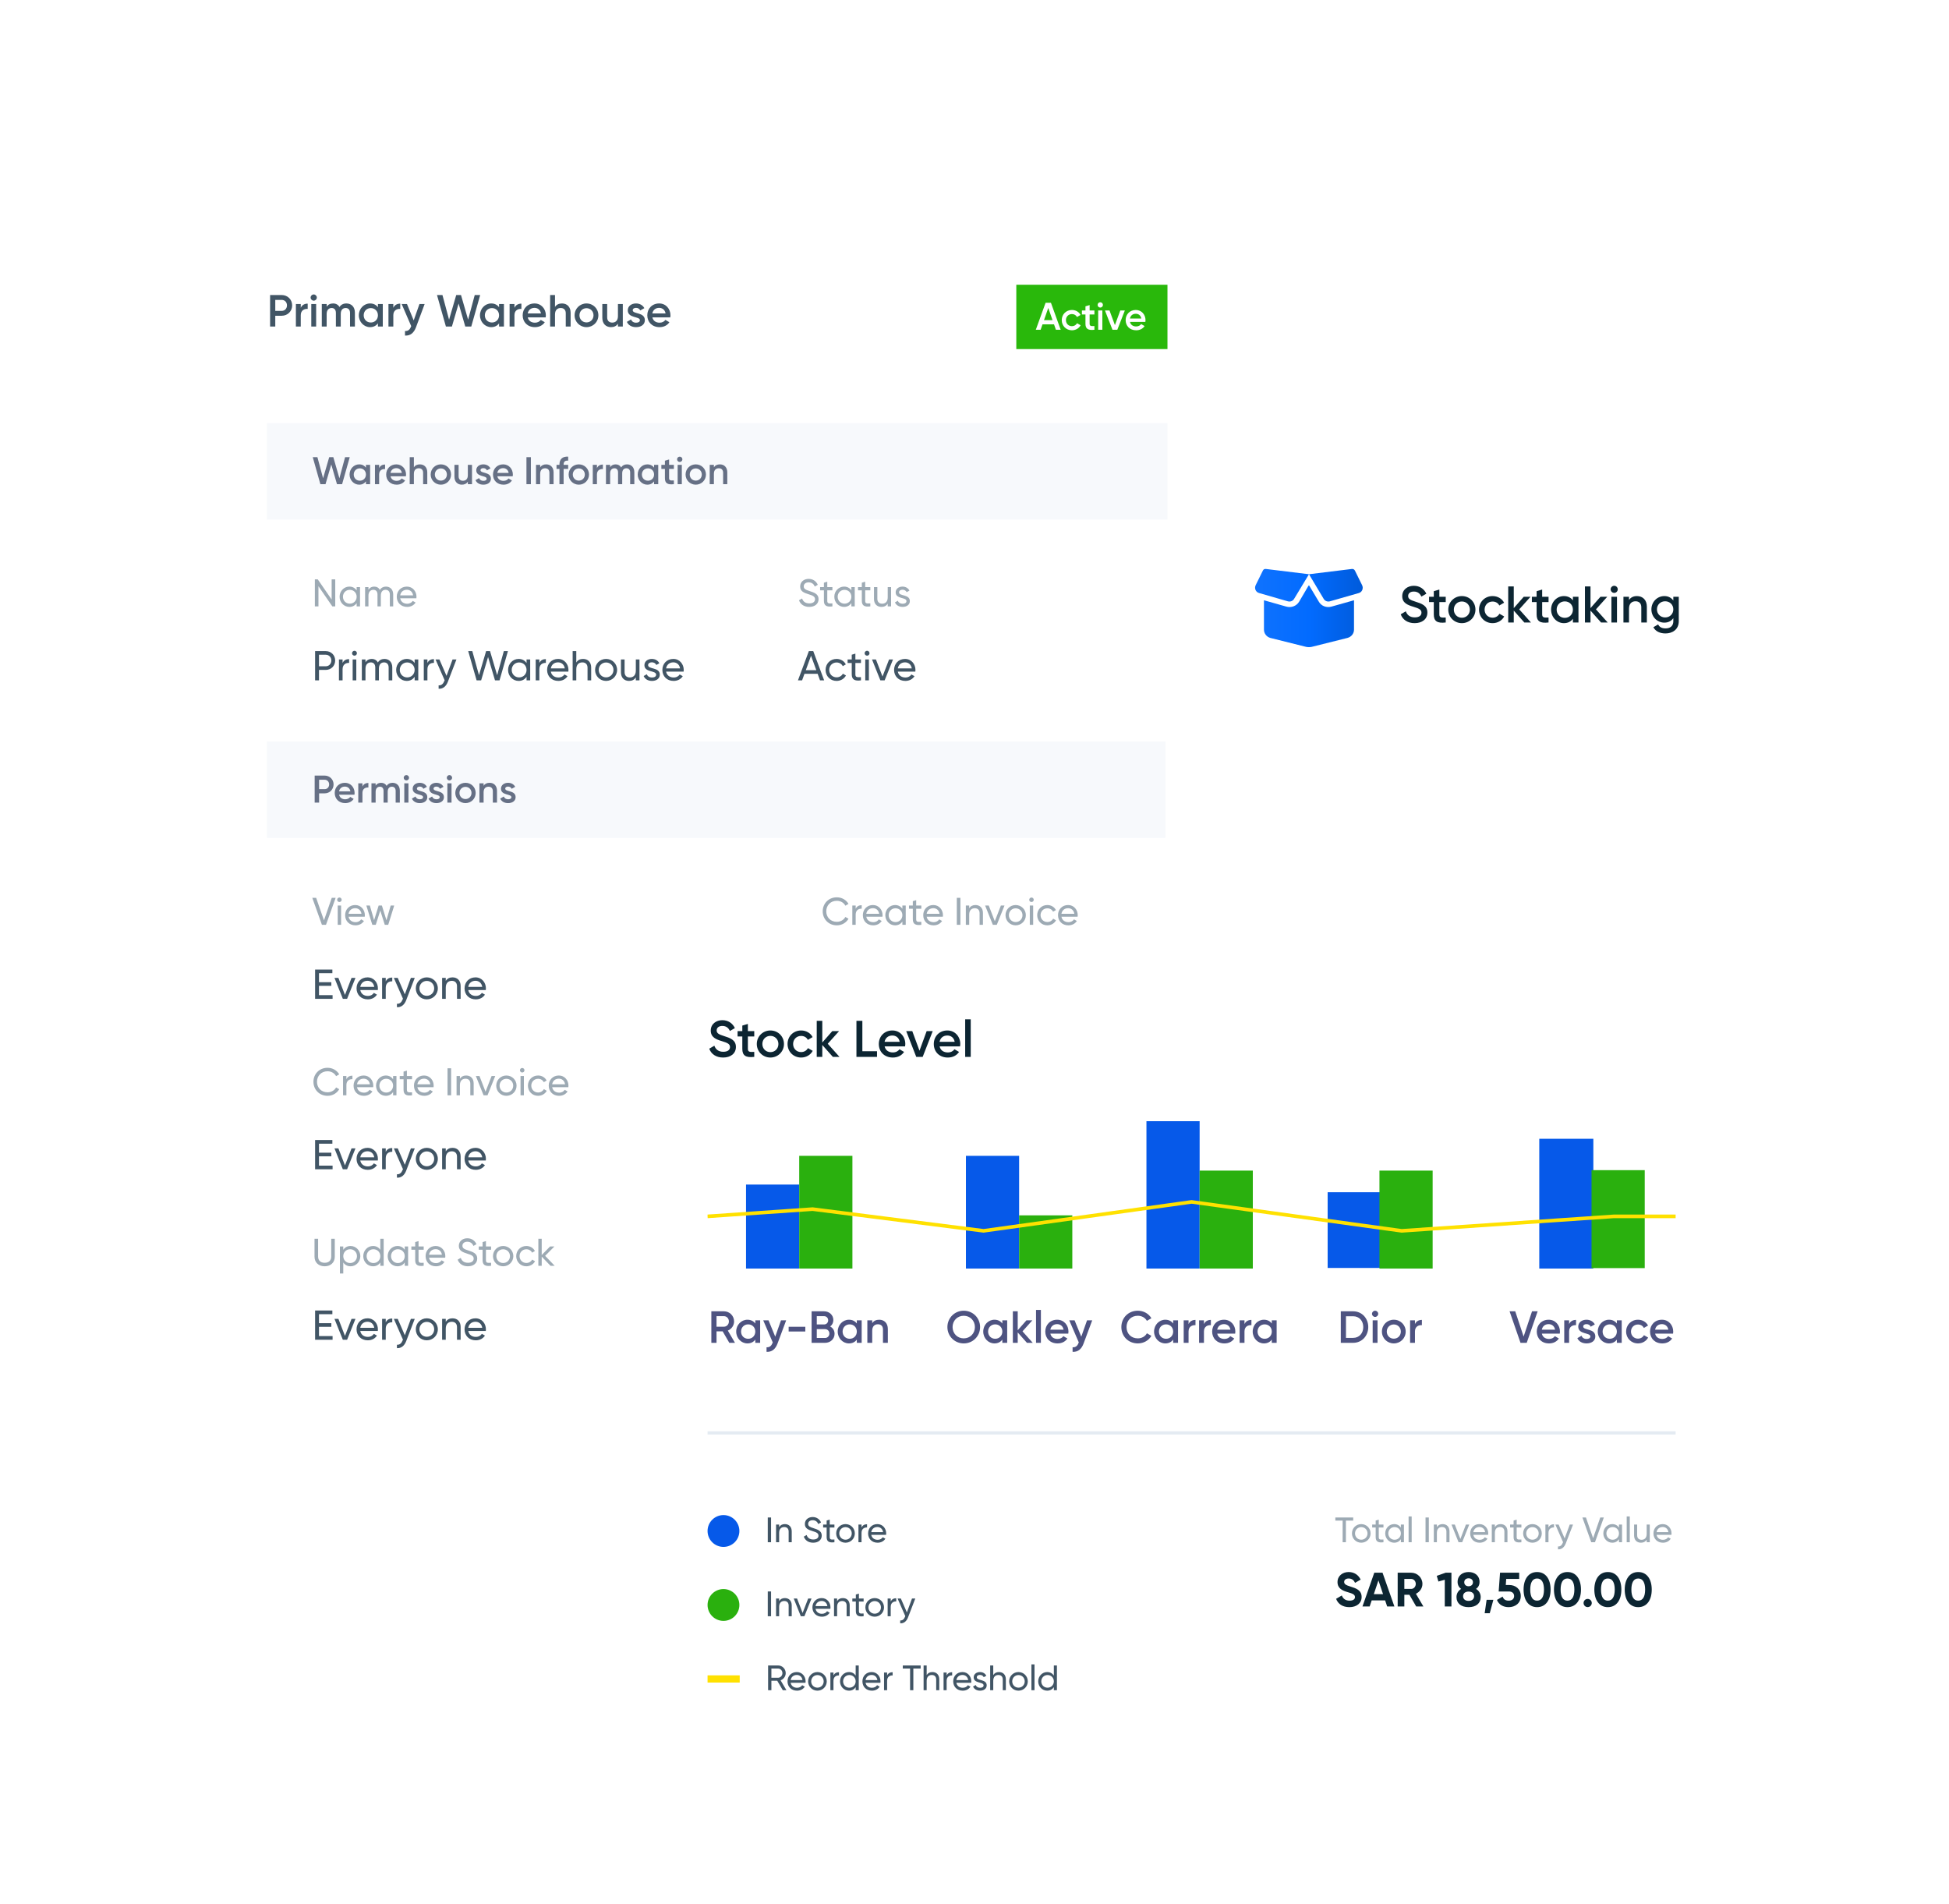 <svg width="606" height="592" viewBox="0 0 606 592" fill="none" xmlns="http://www.w3.org/2000/svg">
<g filter="url(#filter0_dd_283_24203)">
<rect x="63" y="28.525" width="317" height="387" rx="4" fill="white" shape-rendering="crispEdges"/>
<path d="M87.592 51.725C89.44 51.725 90.84 53.125 90.84 54.945C90.84 56.751 89.44 58.165 87.592 58.165H85.59V61.525H83.98V51.725H87.592ZM87.592 56.653C88.544 56.653 89.23 55.925 89.23 54.945C89.23 53.951 88.544 53.237 87.592 53.237H85.59V56.653H87.592ZM93.515 55.701C93.935 54.749 94.789 54.399 95.671 54.399V56.037C94.677 55.967 93.515 56.429 93.515 57.997V61.525H92.003V54.525H93.515V55.701ZM97.544 53.475C97.012 53.475 96.578 53.027 96.578 52.509C96.578 51.977 97.012 51.543 97.544 51.543C98.076 51.543 98.51 51.977 98.51 52.509C98.51 53.027 98.076 53.475 97.544 53.475ZM96.788 61.525V54.525H98.3V61.525H96.788ZM107.7 54.343C109.282 54.343 110.346 55.435 110.346 57.185V61.525H108.834V57.283C108.834 56.303 108.302 55.757 107.476 55.757C106.58 55.757 105.95 56.331 105.95 57.605V61.525H104.438V57.283C104.438 56.303 103.948 55.757 103.122 55.757C102.268 55.757 101.568 56.331 101.568 57.605V61.525H100.056V54.525H101.568V55.365C102.016 54.679 102.702 54.343 103.57 54.343C104.48 54.343 105.152 54.749 105.558 55.449C106.02 54.721 106.762 54.343 107.7 54.343ZM117.508 54.525H119.02V61.525H117.508V60.517C116.976 61.259 116.15 61.707 115.058 61.707C113.154 61.707 111.572 60.097 111.572 58.025C111.572 55.939 113.154 54.343 115.058 54.343C116.15 54.343 116.976 54.791 117.508 55.519V54.525ZM115.296 60.265C116.556 60.265 117.508 59.327 117.508 58.025C117.508 56.723 116.556 55.785 115.296 55.785C114.036 55.785 113.084 56.723 113.084 58.025C113.084 59.327 114.036 60.265 115.296 60.265ZM122.294 55.701C122.714 54.749 123.568 54.399 124.45 54.399V56.037C123.456 55.967 122.294 56.429 122.294 57.997V61.525H120.782V54.525H122.294V55.701ZM130.422 54.525H132.032L129.344 61.749C128.686 63.527 127.538 64.423 125.928 64.325V62.911C126.908 62.967 127.44 62.463 127.79 61.539L127.86 61.399L124.892 54.525H126.544L128.63 59.607L130.422 54.525ZM138.648 61.525L135.876 51.725H137.57L139.628 59.383L141.854 51.725H143.338L145.55 59.383L147.608 51.725H149.302L146.53 61.525H144.668L142.596 54.371L140.51 61.525H138.648ZM155.174 54.525H156.686V61.525H155.174V60.517C154.642 61.259 153.816 61.707 152.724 61.707C150.82 61.707 149.238 60.097 149.238 58.025C149.238 55.939 150.82 54.343 152.724 54.343C153.816 54.343 154.642 54.791 155.174 55.519V54.525ZM152.962 60.265C154.222 60.265 155.174 59.327 155.174 58.025C155.174 56.723 154.222 55.785 152.962 55.785C151.702 55.785 150.75 56.723 150.75 58.025C150.75 59.327 151.702 60.265 152.962 60.265ZM159.96 55.701C160.38 54.749 161.234 54.399 162.116 54.399V56.037C161.122 55.967 159.96 56.429 159.96 57.997V61.525H158.448V54.525H159.96V55.701ZM164.095 58.669C164.333 59.761 165.215 60.321 166.335 60.321C167.175 60.321 167.805 59.943 168.141 59.453L169.387 60.181C168.743 61.133 167.693 61.707 166.321 61.707C164.011 61.707 162.513 60.125 162.513 58.025C162.513 55.953 164.011 54.343 166.209 54.343C168.295 54.343 169.723 56.023 169.723 58.039C169.723 58.249 169.695 58.473 169.667 58.669H164.095ZM164.081 57.437H168.197C167.987 56.233 167.105 55.715 166.195 55.715C165.061 55.715 164.291 56.387 164.081 57.437ZM174.736 54.343C176.304 54.343 177.424 55.407 177.424 57.227V61.525H175.912V57.381C175.912 56.317 175.296 55.757 174.344 55.757C173.35 55.757 172.566 56.345 172.566 57.773V61.525H171.054V51.725H172.566V55.421C173.028 54.693 173.784 54.343 174.736 54.343ZM182.356 61.707C180.312 61.707 178.66 60.097 178.66 58.025C178.66 55.939 180.312 54.343 182.356 54.343C184.414 54.343 186.052 55.939 186.052 58.025C186.052 60.097 184.414 61.707 182.356 61.707ZM182.356 60.237C183.588 60.237 184.54 59.299 184.54 58.025C184.54 56.751 183.588 55.813 182.356 55.813C181.124 55.813 180.172 56.751 180.172 58.025C180.172 59.299 181.124 60.237 182.356 60.237ZM192.137 54.525H193.649V61.525H192.137V60.629C191.675 61.357 190.919 61.707 189.967 61.707C188.399 61.707 187.279 60.643 187.279 58.823V54.525H188.791V58.669C188.791 59.733 189.407 60.293 190.359 60.293C191.353 60.293 192.137 59.705 192.137 58.277V54.525ZM196.734 56.457C196.734 57.731 200.5 56.961 200.5 59.551C200.5 60.951 199.282 61.707 197.77 61.707C196.37 61.707 195.362 61.077 194.914 60.069L196.216 59.313C196.44 59.943 197 60.321 197.77 60.321C198.442 60.321 198.96 60.097 198.96 59.537C198.96 58.291 195.194 58.991 195.194 56.485C195.194 55.169 196.328 54.343 197.756 54.343C198.904 54.343 199.856 54.875 200.346 55.799L199.072 56.513C198.82 55.967 198.33 55.715 197.756 55.715C197.21 55.715 196.734 55.953 196.734 56.457ZM202.842 58.669C203.08 59.761 203.962 60.321 205.082 60.321C205.922 60.321 206.552 59.943 206.888 59.453L208.134 60.181C207.49 61.133 206.44 61.707 205.068 61.707C202.758 61.707 201.26 60.125 201.26 58.025C201.26 55.953 202.758 54.343 204.956 54.343C207.042 54.343 208.47 56.023 208.47 58.039C208.47 58.249 208.442 58.473 208.414 58.669H202.842ZM202.828 57.437H206.944C206.734 56.233 205.852 55.715 204.942 55.715C203.808 55.715 203.038 56.387 202.828 57.437Z" fill="#415565"/>
<rect width="47" height="20" transform="translate(316 48.525)" fill="#29B80B"/>
<path d="M328.312 62.525L327.724 60.833H324.148L323.56 62.525H322.06L325.108 54.125H326.764L329.8 62.525H328.312ZM324.604 59.537H327.268L325.936 55.745L324.604 59.537ZM333.299 62.681C331.487 62.681 330.131 61.301 330.131 59.525C330.131 57.737 331.487 56.369 333.299 56.369C334.475 56.369 335.495 56.981 335.975 57.917L334.859 58.565C334.595 58.001 334.007 57.641 333.287 57.641C332.231 57.641 331.427 58.445 331.427 59.525C331.427 60.605 332.231 61.409 333.287 61.409C334.007 61.409 334.595 61.037 334.883 60.485L335.999 61.121C335.495 62.069 334.475 62.681 333.299 62.681ZM340.284 57.773H338.796V60.653C338.796 61.421 339.3 61.409 340.284 61.361V62.525C338.292 62.765 337.5 62.213 337.5 60.653V57.773H336.396V56.525H337.5V55.229L338.796 54.845V56.525H340.284V57.773ZM342.107 55.625C341.651 55.625 341.279 55.241 341.279 54.797C341.279 54.341 341.651 53.969 342.107 53.969C342.563 53.969 342.935 54.341 342.935 54.797C342.935 55.241 342.563 55.625 342.107 55.625ZM341.459 62.525V56.525H342.755V62.525H341.459ZM348.328 56.525H349.744L347.404 62.525H345.904L343.564 56.525H344.98L346.66 61.085L348.328 56.525ZM351.35 60.077C351.554 61.013 352.31 61.493 353.27 61.493C353.99 61.493 354.53 61.169 354.818 60.749L355.886 61.373C355.334 62.189 354.434 62.681 353.258 62.681C351.278 62.681 349.994 61.325 349.994 59.525C349.994 57.749 351.278 56.369 353.162 56.369C354.95 56.369 356.174 57.809 356.174 59.537C356.174 59.717 356.15 59.909 356.126 60.077H351.35ZM351.338 59.021H354.866C354.686 57.989 353.93 57.545 353.15 57.545C352.178 57.545 351.518 58.121 351.338 59.021Z" fill="white"/>
<rect width="280" height="30" transform="translate(83 91.525)" fill="#F7F9FC"/>
<path d="M99.616 110.525L97.24 102.125H98.692L100.456 108.689L102.364 102.125H103.636L105.532 108.689L107.296 102.125H108.748L106.372 110.525H104.776L103 104.393L101.212 110.525H99.616ZM113.781 104.525H115.077V110.525H113.781V109.661C113.325 110.297 112.617 110.681 111.681 110.681C110.049 110.681 108.693 109.301 108.693 107.525C108.693 105.737 110.049 104.369 111.681 104.369C112.617 104.369 113.325 104.753 113.781 105.377V104.525ZM111.885 109.445C112.965 109.445 113.781 108.641 113.781 107.525C113.781 106.409 112.965 105.605 111.885 105.605C110.805 105.605 109.989 106.409 109.989 107.525C109.989 108.641 110.805 109.445 111.885 109.445ZM117.884 105.533C118.244 104.717 118.976 104.417 119.732 104.417V105.821C118.88 105.761 117.884 106.157 117.884 107.501V110.525H116.588V104.525H117.884V105.533ZM121.428 108.077C121.632 109.013 122.388 109.493 123.348 109.493C124.068 109.493 124.608 109.169 124.896 108.749L125.964 109.373C125.412 110.189 124.512 110.681 123.336 110.681C121.356 110.681 120.072 109.325 120.072 107.525C120.072 105.749 121.356 104.369 123.24 104.369C125.028 104.369 126.252 105.809 126.252 107.537C126.252 107.717 126.228 107.909 126.204 108.077H121.428ZM121.416 107.021H124.944C124.764 105.989 124.008 105.545 123.228 105.545C122.256 105.545 121.596 106.121 121.416 107.021ZM130.549 104.369C131.893 104.369 132.853 105.281 132.853 106.841V110.525H131.557V106.973C131.557 106.061 131.029 105.581 130.213 105.581C129.361 105.581 128.689 106.085 128.689 107.309V110.525H127.393V102.125H128.689V105.293C129.085 104.669 129.733 104.369 130.549 104.369ZM137.08 110.681C135.328 110.681 133.912 109.301 133.912 107.525C133.912 105.737 135.328 104.369 137.08 104.369C138.844 104.369 140.248 105.737 140.248 107.525C140.248 109.301 138.844 110.681 137.08 110.681ZM137.08 109.421C138.136 109.421 138.952 108.617 138.952 107.525C138.952 106.433 138.136 105.629 137.08 105.629C136.024 105.629 135.208 106.433 135.208 107.525C135.208 108.617 136.024 109.421 137.08 109.421ZM145.464 104.525H146.76V110.525H145.464V109.757C145.068 110.381 144.42 110.681 143.604 110.681C142.26 110.681 141.3 109.769 141.3 108.209V104.525H142.596V108.077C142.596 108.989 143.124 109.469 143.94 109.469C144.792 109.469 145.464 108.965 145.464 107.741V104.525ZM149.404 106.181C149.404 107.273 152.632 106.613 152.632 108.833C152.632 110.033 151.588 110.681 150.292 110.681C149.092 110.681 148.228 110.141 147.844 109.277L148.96 108.629C149.152 109.169 149.632 109.493 150.292 109.493C150.868 109.493 151.312 109.301 151.312 108.821C151.312 107.753 148.084 108.353 148.084 106.205C148.084 105.077 149.056 104.369 150.28 104.369C151.264 104.369 152.08 104.825 152.5 105.617L151.408 106.229C151.192 105.761 150.772 105.545 150.28 105.545C149.812 105.545 149.404 105.749 149.404 106.181ZM154.639 108.077C154.843 109.013 155.599 109.493 156.559 109.493C157.279 109.493 157.819 109.169 158.107 108.749L159.175 109.373C158.623 110.189 157.723 110.681 156.547 110.681C154.567 110.681 153.283 109.325 153.283 107.525C153.283 105.749 154.567 104.369 156.451 104.369C158.239 104.369 159.463 105.809 159.463 107.537C159.463 107.717 159.439 107.909 159.415 108.077H154.639ZM154.627 107.021H158.155C157.975 105.989 157.219 105.545 156.439 105.545C155.467 105.545 154.807 106.121 154.627 107.021ZM163.688 102.125H165.068V110.525H163.688V102.125ZM169.818 104.369C171.162 104.369 172.122 105.281 172.122 106.841V110.525H170.826V106.973C170.826 106.061 170.298 105.581 169.482 105.581C168.63 105.581 167.958 106.085 167.958 107.309V110.525H166.662V104.525H167.958V105.293C168.354 104.669 169.002 104.369 169.818 104.369ZM176.662 103.217C175.75 103.133 175.246 103.481 175.246 104.405V104.525H176.662V105.773H175.246V110.525H173.95V105.773H173.038V104.525H173.95V104.405C173.95 102.785 174.862 101.849 176.662 101.969V103.217ZM179.971 110.681C178.219 110.681 176.803 109.301 176.803 107.525C176.803 105.737 178.219 104.369 179.971 104.369C181.735 104.369 183.139 105.737 183.139 107.525C183.139 109.301 181.735 110.681 179.971 110.681ZM179.971 109.421C181.027 109.421 181.843 108.617 181.843 107.525C181.843 106.433 181.027 105.629 179.971 105.629C178.915 105.629 178.099 106.433 178.099 107.525C178.099 108.617 178.915 109.421 179.971 109.421ZM185.607 105.533C185.967 104.717 186.699 104.417 187.455 104.417V105.821C186.603 105.761 185.607 106.157 185.607 107.501V110.525H184.311V104.525H185.607V105.533ZM194.964 104.369C196.32 104.369 197.232 105.305 197.232 106.805V110.525H195.936V106.889C195.936 106.049 195.48 105.581 194.772 105.581C194.004 105.581 193.464 106.073 193.464 107.165V110.525H192.168V106.889C192.168 106.049 191.748 105.581 191.04 105.581C190.308 105.581 189.708 106.073 189.708 107.165V110.525H188.412V104.525H189.708V105.245C190.092 104.657 190.68 104.369 191.424 104.369C192.204 104.369 192.78 104.717 193.128 105.317C193.524 104.693 194.16 104.369 194.964 104.369ZM203.371 104.525H204.667V110.525H203.371V109.661C202.915 110.297 202.207 110.681 201.271 110.681C199.639 110.681 198.283 109.301 198.283 107.525C198.283 105.737 199.639 104.369 201.271 104.369C202.207 104.369 202.915 104.753 203.371 105.377V104.525ZM201.475 109.445C202.555 109.445 203.371 108.641 203.371 107.525C203.371 106.409 202.555 105.605 201.475 105.605C200.395 105.605 199.579 106.409 199.579 107.525C199.579 108.641 200.395 109.445 201.475 109.445ZM209.526 105.773H208.038V108.653C208.038 109.421 208.542 109.409 209.526 109.361V110.525C207.534 110.765 206.742 110.213 206.742 108.653V105.773H205.638V104.525H206.742V103.229L208.038 102.845V104.525H209.526V105.773ZM211.349 103.625C210.893 103.625 210.521 103.241 210.521 102.797C210.521 102.341 210.893 101.969 211.349 101.969C211.805 101.969 212.177 102.341 212.177 102.797C212.177 103.241 211.805 103.625 211.349 103.625ZM210.701 110.525V104.525H211.997V110.525H210.701ZM216.334 110.681C214.582 110.681 213.166 109.301 213.166 107.525C213.166 105.737 214.582 104.369 216.334 104.369C218.098 104.369 219.502 105.737 219.502 107.525C219.502 109.301 218.098 110.681 216.334 110.681ZM216.334 109.421C217.39 109.421 218.206 108.617 218.206 107.525C218.206 106.433 217.39 105.629 216.334 105.629C215.278 105.629 214.462 106.433 214.462 107.525C214.462 108.617 215.278 109.421 216.334 109.421ZM223.83 104.369C225.174 104.369 226.134 105.281 226.134 106.841V110.525H224.838V106.973C224.838 106.061 224.31 105.581 223.494 105.581C222.642 105.581 221.97 106.085 221.97 107.309V110.525H220.674V104.525H221.97V105.293C222.366 104.669 223.014 104.369 223.83 104.369Z" fill="#667085"/>
<path d="M103.12 140.125H104.236V148.525H103.336L99.016 142.249V148.525H97.9V140.125H98.8L103.12 146.389V140.125ZM110.893 142.525H111.937V148.525H110.893V147.493C110.413 148.225 109.645 148.681 108.625 148.681C106.957 148.681 105.589 147.301 105.589 145.525C105.589 143.749 106.957 142.369 108.625 142.369C109.645 142.369 110.413 142.825 110.893 143.557V142.525ZM108.757 147.673C109.969 147.673 110.893 146.749 110.893 145.525C110.893 144.301 109.969 143.377 108.757 143.377C107.557 143.377 106.633 144.301 106.633 145.525C106.633 146.749 107.557 147.673 108.757 147.673ZM119.999 142.369C121.331 142.369 122.255 143.293 122.255 144.793V148.525H121.211V144.829C121.211 143.881 120.683 143.365 119.891 143.365C119.051 143.365 118.415 143.893 118.415 145.189V148.525H117.371V144.829C117.371 143.881 116.879 143.365 116.099 143.365C115.295 143.365 114.563 143.893 114.563 145.189V148.525H113.519V142.525H114.563V143.329C114.995 142.657 115.619 142.369 116.351 142.369C117.167 142.369 117.767 142.741 118.115 143.389C118.535 142.705 119.219 142.369 119.999 142.369ZM124.434 146.005C124.638 147.085 125.49 147.697 126.606 147.697C127.434 147.697 128.034 147.313 128.334 146.821L129.222 147.325C128.694 148.141 127.782 148.681 126.582 148.681C124.65 148.681 123.366 147.325 123.366 145.525C123.366 143.749 124.638 142.369 126.51 142.369C128.322 142.369 129.498 143.857 129.498 145.537C129.498 145.693 129.486 145.849 129.462 146.005H124.434ZM126.51 143.353C125.382 143.353 124.602 144.049 124.434 145.093H128.442C128.262 143.905 127.41 143.353 126.51 143.353Z" fill="#9DAAB4"/>
<path d="M101.277 162.425C102.954 162.425 104.215 163.686 104.215 165.35C104.215 167.001 102.954 168.275 101.277 168.275H99.184V171.525H97.975V162.425H101.277ZM101.277 167.144C102.278 167.144 103.019 166.377 103.019 165.35C103.019 164.31 102.278 163.556 101.277 163.556H99.184V167.144H101.277ZM106.517 166.117C106.933 165.207 107.726 164.908 108.545 164.908V166.091C107.57 166.052 106.517 166.546 106.517 168.08V171.525H105.386V165.025H106.517V166.117ZM110.224 163.842C109.795 163.842 109.457 163.504 109.457 163.088C109.457 162.672 109.795 162.321 110.224 162.321C110.64 162.321 110.978 162.672 110.978 163.088C110.978 163.504 110.64 163.842 110.224 163.842ZM109.652 171.525V165.025H110.783V171.525H109.652ZM119.528 164.856C120.971 164.856 121.972 165.857 121.972 167.482V171.525H120.841V167.521C120.841 166.494 120.269 165.935 119.411 165.935C118.501 165.935 117.812 166.507 117.812 167.911V171.525H116.681V167.521C116.681 166.494 116.148 165.935 115.303 165.935C114.432 165.935 113.639 166.507 113.639 167.911V171.525H112.508V165.025H113.639V165.896C114.107 165.168 114.783 164.856 115.576 164.856C116.46 164.856 117.11 165.259 117.487 165.961C117.942 165.22 118.683 164.856 119.528 164.856ZM128.923 165.025H130.054V171.525H128.923V170.407C128.403 171.2 127.571 171.694 126.466 171.694C124.659 171.694 123.177 170.199 123.177 168.275C123.177 166.351 124.659 164.856 126.466 164.856C127.571 164.856 128.403 165.35 128.923 166.143V165.025ZM126.609 170.602C127.922 170.602 128.923 169.601 128.923 168.275C128.923 166.949 127.922 165.948 126.609 165.948C125.309 165.948 124.308 166.949 124.308 168.275C124.308 169.601 125.309 170.602 126.609 170.602ZM132.898 166.117C133.314 165.207 134.107 164.908 134.926 164.908V166.091C133.951 166.052 132.898 166.546 132.898 168.08V171.525H131.767V165.025H132.898V166.117ZM140.709 165.025H141.918L139.266 171.928C138.72 173.384 137.706 174.216 136.38 174.125V173.072C137.251 173.137 137.797 172.604 138.135 171.746L138.252 171.499L135.418 165.025H136.627L138.837 170.121L140.709 165.025ZM148.193 171.525L145.58 162.425H146.854L148.934 169.913L151.144 162.425H152.366L154.576 169.913L156.656 162.425H157.93L155.317 171.525H153.913L151.755 164.258L149.597 171.525H148.193ZM163.72 165.025H164.851V171.525H163.72V170.407C163.2 171.2 162.368 171.694 161.263 171.694C159.456 171.694 157.974 170.199 157.974 168.275C157.974 166.351 159.456 164.856 161.263 164.856C162.368 164.856 163.2 165.35 163.72 166.143V165.025ZM161.406 170.602C162.719 170.602 163.72 169.601 163.72 168.275C163.72 166.949 162.719 165.948 161.406 165.948C160.106 165.948 159.105 166.949 159.105 168.275C159.105 169.601 160.106 170.602 161.406 170.602ZM167.696 166.117C168.112 165.207 168.905 164.908 169.724 164.908V166.091C168.749 166.052 167.696 166.546 167.696 168.08V171.525H166.565V165.025H167.696V166.117ZM171.268 168.795C171.489 169.965 172.412 170.628 173.621 170.628C174.518 170.628 175.168 170.212 175.493 169.679L176.455 170.225C175.883 171.109 174.895 171.694 173.595 171.694C171.502 171.694 170.111 170.225 170.111 168.275C170.111 166.351 171.489 164.856 173.517 164.856C175.48 164.856 176.754 166.468 176.754 168.288C176.754 168.457 176.741 168.626 176.715 168.795H171.268ZM173.517 165.922C172.295 165.922 171.45 166.676 171.268 167.807H175.61C175.415 166.52 174.492 165.922 173.517 165.922ZM181.291 164.856C182.812 164.856 183.813 165.87 183.813 167.534V171.525H182.682V167.599C182.682 166.533 182.071 165.935 181.07 165.935C180.03 165.935 179.185 166.546 179.185 168.08V171.525H178.054V162.425H179.185V165.961C179.666 165.194 180.381 164.856 181.291 164.856ZM188.447 171.694C186.549 171.694 185.028 170.199 185.028 168.275C185.028 166.351 186.549 164.856 188.447 164.856C190.345 164.856 191.879 166.351 191.879 168.275C191.879 170.199 190.345 171.694 188.447 171.694ZM188.447 170.589C189.747 170.589 190.748 169.588 190.748 168.275C190.748 166.962 189.747 165.961 188.447 165.961C187.16 165.961 186.159 166.962 186.159 168.275C186.159 169.588 187.16 170.589 188.447 170.589ZM197.697 165.025H198.828V171.525H197.697V170.589C197.216 171.356 196.501 171.694 195.591 171.694C194.07 171.694 193.069 170.68 193.069 169.016V165.025H194.2V168.951C194.2 170.017 194.811 170.615 195.812 170.615C196.852 170.615 197.697 170.004 197.697 168.47V165.025ZM201.513 166.78C201.513 168.171 205.153 167.352 205.153 169.744C205.153 170.953 204.113 171.694 202.722 171.694C201.422 171.694 200.512 171.07 200.135 170.173L201.11 169.614C201.318 170.238 201.916 170.628 202.722 170.628C203.411 170.628 204.009 170.381 204.009 169.744C204.009 168.353 200.369 169.146 200.369 166.793C200.369 165.649 201.357 164.856 202.67 164.856C203.736 164.856 204.594 165.363 205.01 166.208L204.061 166.741C203.814 166.156 203.242 165.909 202.67 165.909C202.085 165.909 201.513 166.195 201.513 166.78ZM207.107 168.795C207.328 169.965 208.251 170.628 209.46 170.628C210.357 170.628 211.007 170.212 211.332 169.679L212.294 170.225C211.722 171.109 210.734 171.694 209.434 171.694C207.341 171.694 205.95 170.225 205.95 168.275C205.95 166.351 207.328 164.856 209.356 164.856C211.319 164.856 212.593 166.468 212.593 168.288C212.593 168.457 212.58 168.626 212.554 168.795H207.107ZM209.356 165.922C208.134 165.922 207.289 166.676 207.107 167.807H211.449C211.254 166.52 210.331 165.922 209.356 165.922Z" fill="#415565"/>
<path d="M251.612 148.681C250.016 148.681 248.876 147.877 248.432 146.617L249.392 146.065C249.692 146.989 250.412 147.589 251.636 147.589C252.824 147.589 253.412 147.049 253.412 146.293C253.412 145.429 252.668 145.141 251.432 144.757C250.088 144.325 248.792 143.905 248.792 142.345C248.792 140.833 250.028 139.969 251.432 139.969C252.812 139.969 253.808 140.749 254.276 141.805L253.34 142.345C253.04 141.625 252.452 141.049 251.432 141.049C250.532 141.049 249.908 141.529 249.908 142.297C249.908 143.077 250.496 143.365 251.672 143.737C253.136 144.217 254.516 144.649 254.516 146.269C254.516 147.745 253.328 148.681 251.612 148.681ZM258.818 143.533H257.222V146.785C257.222 147.697 257.75 147.637 258.818 147.589V148.525C257.018 148.765 256.178 148.285 256.178 146.785V143.533H254.99V142.525H256.178V141.157L257.222 140.845V142.525H258.818V143.533ZM264.717 142.525H265.761V148.525H264.717V147.493C264.237 148.225 263.469 148.681 262.449 148.681C260.781 148.681 259.413 147.301 259.413 145.525C259.413 143.749 260.781 142.369 262.449 142.369C263.469 142.369 264.237 142.825 264.717 143.557V142.525ZM262.581 147.673C263.793 147.673 264.717 146.749 264.717 145.525C264.717 144.301 263.793 143.377 262.581 143.377C261.381 143.377 260.457 144.301 260.457 145.525C260.457 146.749 261.381 147.673 262.581 147.673ZM270.607 143.533H269.011V146.785C269.011 147.697 269.539 147.637 270.607 147.589V148.525C268.807 148.765 267.967 148.285 267.967 146.785V143.533H266.779V142.525H267.967V141.157L269.011 140.845V142.525H270.607V143.533ZM276.018 142.525H277.062V148.525H276.018V147.661C275.574 148.369 274.914 148.681 274.074 148.681C272.67 148.681 271.746 147.745 271.746 146.209V142.525H272.79V146.149C272.79 147.133 273.354 147.685 274.278 147.685C275.238 147.685 276.018 147.121 276.018 145.705V142.525ZM279.54 144.145C279.54 145.429 282.9 144.673 282.9 146.881C282.9 147.997 281.94 148.681 280.656 148.681C279.456 148.681 278.616 148.105 278.268 147.277L279.168 146.761C279.36 147.337 279.912 147.697 280.656 147.697C281.292 147.697 281.844 147.469 281.844 146.881C281.844 145.597 278.484 146.329 278.484 144.157C278.484 143.101 279.396 142.369 280.608 142.369C281.592 142.369 282.384 142.837 282.768 143.617L281.892 144.109C281.664 143.569 281.136 143.341 280.608 143.341C280.068 143.341 279.54 143.605 279.54 144.145Z" fill="#9DAAB4"/>
<path d="M254.968 171.525L254.227 169.484H250.132L249.391 171.525H248.104L251.497 162.425H252.862L256.255 171.525H254.968ZM250.548 168.353H253.811L252.173 163.868L250.548 168.353ZM260.114 171.694C258.151 171.694 256.695 170.199 256.695 168.275C256.695 166.351 258.151 164.856 260.114 164.856C261.401 164.856 262.493 165.532 262.987 166.559L262.038 167.105C261.713 166.416 260.985 165.961 260.114 165.961C258.814 165.961 257.826 166.962 257.826 168.275C257.826 169.575 258.814 170.576 260.114 170.576C260.998 170.576 261.713 170.121 262.077 169.445L263.039 170.004C262.493 171.018 261.388 171.694 260.114 171.694ZM267.692 166.117H265.963V169.64C265.963 170.628 266.535 170.563 267.692 170.511V171.525C265.742 171.785 264.832 171.265 264.832 169.64V166.117H263.545V165.025H264.832V163.543L265.963 163.205V165.025H267.692V166.117ZM269.603 163.842C269.174 163.842 268.836 163.504 268.836 163.088C268.836 162.672 269.174 162.321 269.603 162.321C270.019 162.321 270.357 162.672 270.357 163.088C270.357 163.504 270.019 163.842 269.603 163.842ZM269.031 171.525V165.025H270.162V171.525H269.031ZM276.437 165.025H277.659L275.059 171.525H273.733L271.133 165.025H272.355L274.396 170.316L276.437 165.025ZM279.155 168.795C279.376 169.965 280.299 170.628 281.508 170.628C282.405 170.628 283.055 170.212 283.38 169.679L284.342 170.225C283.77 171.109 282.782 171.694 281.482 171.694C279.389 171.694 277.998 170.225 277.998 168.275C277.998 166.351 279.376 164.856 281.404 164.856C283.367 164.856 284.641 166.468 284.641 168.288C284.641 168.457 284.628 168.626 284.602 168.795H279.155ZM281.404 165.922C280.182 165.922 279.337 166.676 279.155 167.807H283.497C283.302 166.52 282.379 165.922 281.404 165.922Z" fill="#415565"/>
<rect width="279.349" height="30" transform="translate(83 190.525)" fill="#F7F9FC"/>
<path d="M100.936 201.125C102.52 201.125 103.72 202.325 103.72 203.885C103.72 205.433 102.52 206.645 100.936 206.645H99.22V209.525H97.84V201.125H100.936ZM100.936 205.349C101.752 205.349 102.34 204.725 102.34 203.885C102.34 203.033 101.752 202.421 100.936 202.421H99.22V205.349H100.936ZM105.432 207.077C105.636 208.013 106.392 208.493 107.352 208.493C108.072 208.493 108.612 208.169 108.9 207.749L109.968 208.373C109.416 209.189 108.516 209.681 107.34 209.681C105.36 209.681 104.076 208.325 104.076 206.525C104.076 204.749 105.36 203.369 107.244 203.369C109.032 203.369 110.256 204.809 110.256 206.537C110.256 206.717 110.232 206.909 110.208 207.077H105.432ZM105.42 206.021H108.948C108.768 204.989 108.012 204.545 107.232 204.545C106.26 204.545 105.6 205.121 105.42 206.021ZM112.693 204.533C113.053 203.717 113.785 203.417 114.541 203.417V204.821C113.689 204.761 112.693 205.157 112.693 206.501V209.525H111.397V203.525H112.693V204.533ZM122.05 203.369C123.406 203.369 124.318 204.305 124.318 205.805V209.525H123.022V205.889C123.022 205.049 122.566 204.581 121.858 204.581C121.09 204.581 120.55 205.073 120.55 206.165V209.525H119.254V205.889C119.254 205.049 118.834 204.581 118.126 204.581C117.394 204.581 116.794 205.073 116.794 206.165V209.525H115.498V203.525H116.794V204.245C117.178 203.657 117.766 203.369 118.51 203.369C119.29 203.369 119.866 203.717 120.214 204.317C120.61 203.693 121.246 203.369 122.05 203.369ZM126.353 202.625C125.897 202.625 125.525 202.241 125.525 201.797C125.525 201.341 125.897 200.969 126.353 200.969C126.809 200.969 127.181 201.341 127.181 201.797C127.181 202.241 126.809 202.625 126.353 202.625ZM125.705 209.525V203.525H127.001V209.525H125.705ZM129.635 205.181C129.635 206.273 132.863 205.613 132.863 207.833C132.863 209.033 131.819 209.681 130.523 209.681C129.323 209.681 128.459 209.141 128.075 208.277L129.191 207.629C129.383 208.169 129.863 208.493 130.523 208.493C131.099 208.493 131.543 208.301 131.543 207.821C131.543 206.753 128.315 207.353 128.315 205.205C128.315 204.077 129.287 203.369 130.511 203.369C131.495 203.369 132.311 203.825 132.731 204.617L131.639 205.229C131.423 204.761 131.003 204.545 130.511 204.545C130.043 204.545 129.635 204.749 129.635 205.181ZM134.803 205.181C134.803 206.273 138.031 205.613 138.031 207.833C138.031 209.033 136.987 209.681 135.691 209.681C134.491 209.681 133.627 209.141 133.243 208.277L134.359 207.629C134.551 208.169 135.031 208.493 135.691 208.493C136.267 208.493 136.711 208.301 136.711 207.821C136.711 206.753 133.483 207.353 133.483 205.205C133.483 204.077 134.455 203.369 135.679 203.369C136.663 203.369 137.479 203.825 137.899 204.617L136.807 205.229C136.591 204.761 136.171 204.545 135.679 204.545C135.211 204.545 134.803 204.749 134.803 205.181ZM139.748 202.625C139.292 202.625 138.92 202.241 138.92 201.797C138.92 201.341 139.292 200.969 139.748 200.969C140.204 200.969 140.576 201.341 140.576 201.797C140.576 202.241 140.204 202.625 139.748 202.625ZM139.1 209.525V203.525H140.396V209.525H139.1ZM144.733 209.681C142.981 209.681 141.565 208.301 141.565 206.525C141.565 204.737 142.981 203.369 144.733 203.369C146.497 203.369 147.901 204.737 147.901 206.525C147.901 208.301 146.497 209.681 144.733 209.681ZM144.733 208.421C145.789 208.421 146.605 207.617 146.605 206.525C146.605 205.433 145.789 204.629 144.733 204.629C143.677 204.629 142.861 205.433 142.861 206.525C142.861 207.617 143.677 208.421 144.733 208.421ZM152.228 203.369C153.572 203.369 154.532 204.281 154.532 205.841V209.525H153.236V205.973C153.236 205.061 152.708 204.581 151.892 204.581C151.04 204.581 150.368 205.085 150.368 206.309V209.525H149.072V203.525H150.368V204.293C150.764 203.669 151.412 203.369 152.228 203.369ZM157.092 205.181C157.092 206.273 160.32 205.613 160.32 207.833C160.32 209.033 159.276 209.681 157.98 209.681C156.78 209.681 155.916 209.141 155.532 208.277L156.648 207.629C156.84 208.169 157.32 208.493 157.98 208.493C158.556 208.493 159 208.301 159 207.821C159 206.753 155.772 207.353 155.772 205.205C155.772 204.077 156.744 203.369 157.968 203.369C158.952 203.369 159.768 203.825 160.188 204.617L159.096 205.229C158.88 204.761 158.46 204.545 157.968 204.545C157.5 204.545 157.092 204.749 157.092 205.181Z" fill="#667085"/>
<path d="M100.096 247.525L97.096 239.125H98.296L100.732 246.133L103.156 239.125H104.368L101.356 247.525H100.096ZM105.539 240.433C105.143 240.433 104.831 240.121 104.831 239.737C104.831 239.353 105.143 239.029 105.539 239.029C105.923 239.029 106.235 239.353 106.235 239.737C106.235 240.121 105.923 240.433 105.539 240.433ZM105.011 247.525V241.525H106.055V247.525H105.011ZM108.379 245.005C108.583 246.085 109.435 246.697 110.551 246.697C111.379 246.697 111.979 246.313 112.279 245.821L113.167 246.325C112.639 247.141 111.727 247.681 110.527 247.681C108.595 247.681 107.311 246.325 107.311 244.525C107.311 242.749 108.583 241.369 110.455 241.369C112.267 241.369 113.443 242.857 113.443 244.537C113.443 244.693 113.431 244.849 113.407 245.005H108.379ZM110.455 242.353C109.327 242.353 108.547 243.049 108.379 244.093H112.387C112.207 242.905 111.355 242.353 110.455 242.353ZM121.477 241.525H122.569L120.709 247.525H119.641L118.237 243.085L116.833 247.525H115.765L113.905 241.525H114.997L116.317 246.085L117.733 241.525H118.741L120.157 246.097L121.477 241.525Z" fill="#9DAAB4"/>
<path d="M99.184 269.381H103.409V270.525H97.975V261.425H103.344V262.569H99.184V265.364H103.019V266.495H99.184V269.381ZM109.302 264.025H110.524L107.924 270.525H106.598L103.998 264.025H105.22L107.261 269.316L109.302 264.025ZM112.019 267.795C112.24 268.965 113.163 269.628 114.372 269.628C115.269 269.628 115.919 269.212 116.244 268.679L117.206 269.225C116.634 270.109 115.646 270.694 114.346 270.694C112.253 270.694 110.862 269.225 110.862 267.275C110.862 265.351 112.24 263.856 114.268 263.856C116.231 263.856 117.505 265.468 117.505 267.288C117.505 267.457 117.492 267.626 117.466 267.795H112.019ZM114.268 264.922C113.046 264.922 112.201 265.676 112.019 266.807H116.361C116.166 265.52 115.243 264.922 114.268 264.922ZM119.936 265.117C120.352 264.207 121.145 263.908 121.964 263.908V265.091C120.989 265.052 119.936 265.546 119.936 267.08V270.525H118.805V264.025H119.936V265.117ZM127.748 264.025H128.957L126.305 270.928C125.759 272.384 124.745 273.216 123.419 273.125V272.072C124.29 272.137 124.836 271.604 125.174 270.746L125.291 270.499L122.457 264.025H123.666L125.876 269.121L127.748 264.025ZM132.702 270.694C130.804 270.694 129.283 269.199 129.283 267.275C129.283 265.351 130.804 263.856 132.702 263.856C134.6 263.856 136.134 265.351 136.134 267.275C136.134 269.199 134.6 270.694 132.702 270.694ZM132.702 269.589C134.002 269.589 135.003 268.588 135.003 267.275C135.003 265.962 134.002 264.961 132.702 264.961C131.415 264.961 130.414 265.962 130.414 267.275C130.414 268.588 131.415 269.589 132.702 269.589ZM140.704 263.856C142.225 263.856 143.226 264.87 143.226 266.534V270.525H142.095V266.599C142.095 265.533 141.484 264.935 140.483 264.935C139.443 264.935 138.598 265.546 138.598 267.08V270.525H137.467V264.025H138.598V264.961C139.079 264.194 139.794 263.856 140.704 263.856ZM145.598 267.795C145.819 268.965 146.742 269.628 147.951 269.628C148.848 269.628 149.498 269.212 149.823 268.679L150.785 269.225C150.213 270.109 149.225 270.694 147.925 270.694C145.832 270.694 144.441 269.225 144.441 267.275C144.441 265.351 145.819 263.856 147.847 263.856C149.81 263.856 151.084 265.468 151.084 267.288C151.084 267.457 151.071 267.626 151.045 267.795H145.598ZM147.847 264.922C146.625 264.922 145.78 265.676 145.598 266.807H149.94C149.745 265.52 148.822 264.922 147.847 264.922Z" fill="#415565"/>
<path d="M260.197 247.681C257.629 247.681 255.805 245.737 255.805 243.325C255.805 240.901 257.629 238.969 260.197 238.969C261.745 238.969 263.113 239.773 263.821 241.009L262.849 241.573C262.369 240.649 261.349 240.049 260.197 240.049C258.229 240.049 256.909 241.477 256.909 243.325C256.909 245.161 258.229 246.589 260.197 246.589C261.349 246.589 262.369 245.989 262.849 245.077L263.821 245.629C263.125 246.865 261.757 247.681 260.197 247.681ZM266.056 242.533C266.44 241.693 267.172 241.417 267.928 241.417V242.509C267.028 242.473 266.056 242.929 266.056 244.345V247.525H265.012V241.525H266.056V242.533ZM269.353 245.005C269.557 246.085 270.409 246.697 271.525 246.697C272.353 246.697 272.953 246.313 273.253 245.821L274.141 246.325C273.613 247.141 272.701 247.681 271.501 247.681C269.569 247.681 268.285 246.325 268.285 244.525C268.285 242.749 269.557 241.369 271.429 241.369C273.241 241.369 274.417 242.857 274.417 244.537C274.417 244.693 274.405 244.849 274.381 245.005H269.353ZM271.429 242.353C270.301 242.353 269.521 243.049 269.353 244.093H273.361C273.181 242.905 272.329 242.353 271.429 242.353ZM280.573 241.525H281.617V247.525H280.573V246.493C280.093 247.225 279.325 247.681 278.305 247.681C276.637 247.681 275.269 246.301 275.269 244.525C275.269 242.749 276.637 241.369 278.305 241.369C279.325 241.369 280.093 241.825 280.573 242.557V241.525ZM278.437 246.673C279.649 246.673 280.573 245.749 280.573 244.525C280.573 243.301 279.649 242.377 278.437 242.377C277.237 242.377 276.313 243.301 276.313 244.525C276.313 245.749 277.237 246.673 278.437 246.673ZM286.463 242.533H284.867V245.785C284.867 246.697 285.395 246.637 286.463 246.589V247.525C284.663 247.765 283.823 247.285 283.823 245.785V242.533H282.635V241.525H283.823V240.157L284.867 239.845V241.525H286.463V242.533ZM288.127 245.005C288.331 246.085 289.183 246.697 290.299 246.697C291.127 246.697 291.727 246.313 292.027 245.821L292.915 246.325C292.387 247.141 291.475 247.681 290.275 247.681C288.343 247.681 287.059 246.325 287.059 244.525C287.059 242.749 288.331 241.369 290.203 241.369C292.015 241.369 293.191 242.857 293.191 244.537C293.191 244.693 293.179 244.849 293.155 245.005H288.127ZM290.203 242.353C289.075 242.353 288.295 243.049 288.127 244.093H292.135C291.955 242.905 291.103 242.353 290.203 242.353ZM297.499 239.125H298.615V247.525H297.499V239.125ZM303.297 241.369C304.701 241.369 305.625 242.305 305.625 243.841V247.525H304.581V243.901C304.581 242.917 304.017 242.365 303.093 242.365C302.133 242.365 301.353 242.929 301.353 244.345V247.525H300.309V241.525H301.353V242.389C301.797 241.681 302.457 241.369 303.297 241.369ZM311.2 241.525H312.328L309.928 247.525H308.704L306.304 241.525H307.432L309.316 246.409L311.2 241.525ZM315.797 247.681C314.045 247.681 312.641 246.301 312.641 244.525C312.641 242.749 314.045 241.369 315.797 241.369C317.549 241.369 318.965 242.749 318.965 244.525C318.965 246.301 317.549 247.681 315.797 247.681ZM315.797 246.661C316.997 246.661 317.921 245.737 317.921 244.525C317.921 243.313 316.997 242.389 315.797 242.389C314.609 242.389 313.685 243.313 313.685 244.525C313.685 245.737 314.609 246.661 315.797 246.661ZM320.723 240.433C320.327 240.433 320.015 240.121 320.015 239.737C320.015 239.353 320.327 239.029 320.723 239.029C321.107 239.029 321.419 239.353 321.419 239.737C321.419 240.121 321.107 240.433 320.723 240.433ZM320.195 247.525V241.525H321.239V247.525H320.195ZM325.652 247.681C323.84 247.681 322.496 246.301 322.496 244.525C322.496 242.749 323.84 241.369 325.652 241.369C326.84 241.369 327.848 241.993 328.304 242.941L327.428 243.445C327.128 242.809 326.456 242.389 325.652 242.389C324.452 242.389 323.54 243.313 323.54 244.525C323.54 245.725 324.452 246.649 325.652 246.649C326.468 246.649 327.128 246.229 327.464 245.605L328.352 246.121C327.848 247.057 326.828 247.681 325.652 247.681ZM330.033 245.005C330.237 246.085 331.089 246.697 332.205 246.697C333.033 246.697 333.633 246.313 333.933 245.821L334.821 246.325C334.293 247.141 333.381 247.681 332.181 247.681C330.249 247.681 328.965 246.325 328.965 244.525C328.965 242.749 330.237 241.369 332.109 241.369C333.921 241.369 335.097 242.857 335.097 244.537C335.097 244.693 335.085 244.849 335.061 245.005H330.033ZM332.109 242.353C330.981 242.353 330.201 243.049 330.033 244.093H334.041C333.861 242.905 333.009 242.353 332.109 242.353Z" fill="#9DAAB4"/>
<path d="M257.533 269.381H261.758V270.525H256.324V261.425H261.693V262.569H257.533V265.364H261.368V266.495H257.533V269.381ZM267.65 264.025H268.872L266.272 270.525H264.946L262.346 264.025H263.568L265.609 269.316L267.65 264.025ZM270.368 267.795C270.589 268.965 271.512 269.628 272.721 269.628C273.618 269.628 274.268 269.212 274.593 268.679L275.555 269.225C274.983 270.109 273.995 270.694 272.695 270.694C270.602 270.694 269.211 269.225 269.211 267.275C269.211 265.351 270.589 263.856 272.617 263.856C274.58 263.856 275.854 265.468 275.854 267.288C275.854 267.457 275.841 267.626 275.815 267.795H270.368ZM272.617 264.922C271.395 264.922 270.55 265.676 270.368 266.807H274.71C274.515 265.52 273.592 264.922 272.617 264.922ZM278.285 265.117C278.701 264.207 279.494 263.908 280.313 263.908V265.091C279.338 265.052 278.285 265.546 278.285 267.08V270.525H277.154V264.025H278.285V265.117ZM286.096 264.025H287.305L284.653 270.928C284.107 272.384 283.093 273.216 281.767 273.125V272.072C282.638 272.137 283.184 271.604 283.522 270.746L283.639 270.499L280.805 264.025H282.014L284.224 269.121L286.096 264.025ZM295.842 270.694C293.203 270.694 291.136 268.588 291.136 265.975C291.136 263.349 293.203 261.256 295.842 261.256C298.481 261.256 300.561 263.349 300.561 265.975C300.561 268.588 298.481 270.694 295.842 270.694ZM295.842 269.511C297.831 269.511 299.352 267.964 299.352 265.975C299.352 263.973 297.831 262.426 295.842 262.426C293.853 262.426 292.332 263.973 292.332 265.975C292.332 267.964 293.853 269.511 295.842 269.511ZM305.134 263.856C306.655 263.856 307.656 264.87 307.656 266.534V270.525H306.525V266.599C306.525 265.533 305.914 264.935 304.913 264.935C303.873 264.935 303.028 265.546 303.028 267.08V270.525H301.897V264.025H303.028V264.961C303.509 264.194 304.224 263.856 305.134 263.856ZM310.028 267.795C310.249 268.965 311.172 269.628 312.381 269.628C313.278 269.628 313.928 269.212 314.253 268.679L315.215 269.225C314.643 270.109 313.655 270.694 312.355 270.694C310.262 270.694 308.871 269.225 308.871 267.275C308.871 265.351 310.249 263.856 312.277 263.856C314.24 263.856 315.514 265.468 315.514 267.288C315.514 267.457 315.501 267.626 315.475 267.795H310.028ZM312.277 264.922C311.055 264.922 310.21 265.676 310.028 266.807H314.37C314.175 265.52 313.252 264.922 312.277 264.922Z" fill="#415565"/>
<path d="M101.848 300.681C99.28 300.681 97.456 298.737 97.456 296.325C97.456 293.901 99.28 291.969 101.848 291.969C103.396 291.969 104.764 292.773 105.472 294.009L104.5 294.573C104.02 293.649 103 293.049 101.848 293.049C99.88 293.049 98.56 294.477 98.56 296.325C98.56 298.161 99.88 299.589 101.848 299.589C103 299.589 104.02 298.989 104.5 298.077L105.472 298.629C104.776 299.865 103.408 300.681 101.848 300.681ZM107.707 295.533C108.091 294.693 108.823 294.417 109.579 294.417V295.509C108.679 295.473 107.707 295.929 107.707 297.345V300.525H106.663V294.525H107.707V295.533ZM111.004 298.005C111.208 299.085 112.06 299.697 113.176 299.697C114.004 299.697 114.604 299.313 114.904 298.821L115.792 299.325C115.264 300.141 114.352 300.681 113.152 300.681C111.22 300.681 109.936 299.325 109.936 297.525C109.936 295.749 111.208 294.369 113.08 294.369C114.892 294.369 116.068 295.857 116.068 297.537C116.068 297.693 116.056 297.849 116.032 298.005H111.004ZM113.08 295.353C111.952 295.353 111.172 296.049 111.004 297.093H115.012C114.832 295.905 113.98 295.353 113.08 295.353ZM122.225 294.525H123.269V300.525H122.225V299.493C121.745 300.225 120.977 300.681 119.957 300.681C118.289 300.681 116.921 299.301 116.921 297.525C116.921 295.749 118.289 294.369 119.957 294.369C120.977 294.369 121.745 294.825 122.225 295.557V294.525ZM120.089 299.673C121.301 299.673 122.225 298.749 122.225 297.525C122.225 296.301 121.301 295.377 120.089 295.377C118.889 295.377 117.965 296.301 117.965 297.525C117.965 298.749 118.889 299.673 120.089 299.673ZM128.115 295.533H126.519V298.785C126.519 299.697 127.047 299.637 128.115 299.589V300.525C126.315 300.765 125.475 300.285 125.475 298.785V295.533H124.287V294.525H125.475V293.157L126.519 292.845V294.525H128.115V295.533ZM129.778 298.005C129.982 299.085 130.834 299.697 131.95 299.697C132.778 299.697 133.378 299.313 133.678 298.821L134.566 299.325C134.038 300.141 133.126 300.681 131.926 300.681C129.994 300.681 128.71 299.325 128.71 297.525C128.71 295.749 129.982 294.369 131.854 294.369C133.666 294.369 134.842 295.857 134.842 297.537C134.842 297.693 134.83 297.849 134.806 298.005H129.778ZM131.854 295.353C130.726 295.353 129.946 296.049 129.778 297.093H133.786C133.606 295.905 132.754 295.353 131.854 295.353ZM139.15 292.125H140.266V300.525H139.15V292.125ZM144.948 294.369C146.352 294.369 147.276 295.305 147.276 296.841V300.525H146.232V296.901C146.232 295.917 145.668 295.365 144.744 295.365C143.784 295.365 143.004 295.929 143.004 297.345V300.525H141.96V294.525H143.004V295.389C143.448 294.681 144.108 294.369 144.948 294.369ZM152.851 294.525H153.979L151.579 300.525H150.355L147.955 294.525H149.083L150.967 299.409L152.851 294.525ZM157.448 300.681C155.696 300.681 154.292 299.301 154.292 297.525C154.292 295.749 155.696 294.369 157.448 294.369C159.2 294.369 160.616 295.749 160.616 297.525C160.616 299.301 159.2 300.681 157.448 300.681ZM157.448 299.661C158.648 299.661 159.572 298.737 159.572 297.525C159.572 296.313 158.648 295.389 157.448 295.389C156.26 295.389 155.336 296.313 155.336 297.525C155.336 298.737 156.26 299.661 157.448 299.661ZM162.375 293.433C161.979 293.433 161.667 293.121 161.667 292.737C161.667 292.353 161.979 292.029 162.375 292.029C162.759 292.029 163.071 292.353 163.071 292.737C163.071 293.121 162.759 293.433 162.375 293.433ZM161.847 300.525V294.525H162.891V300.525H161.847ZM167.303 300.681C165.491 300.681 164.147 299.301 164.147 297.525C164.147 295.749 165.491 294.369 167.303 294.369C168.491 294.369 169.499 294.993 169.955 295.941L169.079 296.445C168.779 295.809 168.107 295.389 167.303 295.389C166.103 295.389 165.191 296.313 165.191 297.525C165.191 298.725 166.103 299.649 167.303 299.649C168.119 299.649 168.779 299.229 169.115 298.605L170.003 299.121C169.499 300.057 168.479 300.681 167.303 300.681ZM171.684 298.005C171.888 299.085 172.74 299.697 173.856 299.697C174.684 299.697 175.284 299.313 175.584 298.821L176.472 299.325C175.944 300.141 175.032 300.681 173.832 300.681C171.9 300.681 170.616 299.325 170.616 297.525C170.616 295.749 171.888 294.369 173.76 294.369C175.572 294.369 176.748 295.857 176.748 297.537C176.748 297.693 176.736 297.849 176.712 298.005H171.684ZM173.76 295.353C172.632 295.353 171.852 296.049 171.684 297.093H175.692C175.512 295.905 174.66 295.353 173.76 295.353Z" fill="#9DAAB4"/>
<path d="M99.184 322.381H103.409V323.525H97.975V314.425H103.344V315.569H99.184V318.364H103.019V319.495H99.184V322.381ZM109.302 317.025H110.524L107.924 323.525H106.598L103.998 317.025H105.22L107.261 322.316L109.302 317.025ZM112.019 320.795C112.24 321.965 113.163 322.628 114.372 322.628C115.269 322.628 115.919 322.212 116.244 321.679L117.206 322.225C116.634 323.109 115.646 323.694 114.346 323.694C112.253 323.694 110.862 322.225 110.862 320.275C110.862 318.351 112.24 316.856 114.268 316.856C116.231 316.856 117.505 318.468 117.505 320.288C117.505 320.457 117.492 320.626 117.466 320.795H112.019ZM114.268 317.922C113.046 317.922 112.201 318.676 112.019 319.807H116.361C116.166 318.52 115.243 317.922 114.268 317.922ZM119.936 318.117C120.352 317.207 121.145 316.908 121.964 316.908V318.091C120.989 318.052 119.936 318.546 119.936 320.08V323.525H118.805V317.025H119.936V318.117ZM127.748 317.025H128.957L126.305 323.928C125.759 325.384 124.745 326.216 123.419 326.125V325.072C124.29 325.137 124.836 324.604 125.174 323.746L125.291 323.499L122.457 317.025H123.666L125.876 322.121L127.748 317.025ZM132.702 323.694C130.804 323.694 129.283 322.199 129.283 320.275C129.283 318.351 130.804 316.856 132.702 316.856C134.6 316.856 136.134 318.351 136.134 320.275C136.134 322.199 134.6 323.694 132.702 323.694ZM132.702 322.589C134.002 322.589 135.003 321.588 135.003 320.275C135.003 318.962 134.002 317.961 132.702 317.961C131.415 317.961 130.414 318.962 130.414 320.275C130.414 321.588 131.415 322.589 132.702 322.589ZM140.704 316.856C142.225 316.856 143.226 317.87 143.226 319.534V323.525H142.095V319.599C142.095 318.533 141.484 317.935 140.483 317.935C139.443 317.935 138.598 318.546 138.598 320.08V323.525H137.467V317.025H138.598V317.961C139.079 317.194 139.794 316.856 140.704 316.856ZM145.598 320.795C145.819 321.965 146.742 322.628 147.951 322.628C148.848 322.628 149.498 322.212 149.823 321.679L150.785 322.225C150.213 323.109 149.225 323.694 147.925 323.694C145.832 323.694 144.441 322.225 144.441 320.275C144.441 318.351 145.819 316.856 147.847 316.856C149.81 316.856 151.084 318.468 151.084 320.288C151.084 320.457 151.071 320.626 151.045 320.795H145.598ZM147.847 317.922C146.625 317.922 145.78 318.676 145.598 319.807H149.94C149.745 318.52 148.822 317.922 147.847 317.922Z" fill="#415565"/>
<path d="M100.948 353.681C99.112 353.681 97.792 352.529 97.792 350.705V345.125H98.908V350.657C98.908 351.821 99.604 352.589 100.948 352.589C102.292 352.589 102.988 351.821 102.988 350.657V345.125H104.092V350.705C104.092 352.529 102.784 353.681 100.948 353.681ZM109.002 347.369C110.67 347.369 112.038 348.749 112.038 350.525C112.038 352.301 110.67 353.681 109.002 353.681C107.982 353.681 107.214 353.225 106.734 352.493V355.925H105.69V347.525H106.734V348.557C107.214 347.825 107.982 347.369 109.002 347.369ZM108.87 352.673C110.07 352.673 110.994 351.749 110.994 350.525C110.994 349.301 110.07 348.377 108.87 348.377C107.658 348.377 106.734 349.301 106.734 350.525C106.734 351.749 107.658 352.673 108.87 352.673ZM118.252 345.125H119.296V353.525H118.252V352.493C117.772 353.225 117.004 353.681 115.984 353.681C114.316 353.681 112.948 352.301 112.948 350.525C112.948 348.749 114.316 347.369 115.984 347.369C117.004 347.369 117.772 347.825 118.252 348.557V345.125ZM116.116 352.673C117.328 352.673 118.252 351.749 118.252 350.525C118.252 349.301 117.328 348.377 116.116 348.377C114.916 348.377 113.992 349.301 113.992 350.525C113.992 351.749 114.916 352.673 116.116 352.673ZM125.846 347.525H126.89V353.525H125.846V352.493C125.366 353.225 124.598 353.681 123.578 353.681C121.91 353.681 120.542 352.301 120.542 350.525C120.542 348.749 121.91 347.369 123.578 347.369C124.598 347.369 125.366 347.825 125.846 348.557V347.525ZM123.71 352.673C124.922 352.673 125.846 351.749 125.846 350.525C125.846 349.301 124.922 348.377 123.71 348.377C122.51 348.377 121.586 349.301 121.586 350.525C121.586 351.749 122.51 352.673 123.71 352.673ZM131.736 348.533H130.14V351.785C130.14 352.697 130.668 352.637 131.736 352.589V353.525C129.936 353.765 129.096 353.285 129.096 351.785V348.533H127.908V347.525H129.096V346.157L130.14 345.845V347.525H131.736V348.533ZM133.399 351.005C133.603 352.085 134.455 352.697 135.571 352.697C136.399 352.697 136.999 352.313 137.299 351.821L138.187 352.325C137.659 353.141 136.747 353.681 135.547 353.681C133.615 353.681 132.331 352.325 132.331 350.525C132.331 348.749 133.603 347.369 135.475 347.369C137.287 347.369 138.463 348.857 138.463 350.537C138.463 350.693 138.451 350.849 138.427 351.005H133.399ZM135.475 348.353C134.347 348.353 133.567 349.049 133.399 350.093H137.407C137.227 348.905 136.375 348.353 135.475 348.353ZM145.483 353.681C143.887 353.681 142.747 352.877 142.303 351.617L143.263 351.065C143.563 351.989 144.283 352.589 145.507 352.589C146.695 352.589 147.283 352.049 147.283 351.293C147.283 350.429 146.539 350.141 145.303 349.757C143.959 349.325 142.663 348.905 142.663 347.345C142.663 345.833 143.899 344.969 145.303 344.969C146.683 344.969 147.679 345.749 148.147 346.805L147.211 347.345C146.911 346.625 146.323 346.049 145.303 346.049C144.403 346.049 143.779 346.529 143.779 347.297C143.779 348.077 144.367 348.365 145.543 348.737C147.007 349.217 148.387 349.649 148.387 351.269C148.387 352.745 147.199 353.681 145.483 353.681ZM152.689 348.533H151.093V351.785C151.093 352.697 151.621 352.637 152.689 352.589V353.525C150.889 353.765 150.049 353.285 150.049 351.785V348.533H148.861V347.525H150.049V346.157L151.093 345.845V347.525H152.689V348.533ZM156.44 353.681C154.688 353.681 153.284 352.301 153.284 350.525C153.284 348.749 154.688 347.369 156.44 347.369C158.192 347.369 159.608 348.749 159.608 350.525C159.608 352.301 158.192 353.681 156.44 353.681ZM156.44 352.661C157.64 352.661 158.564 351.737 158.564 350.525C158.564 349.313 157.64 348.389 156.44 348.389C155.252 348.389 154.328 349.313 154.328 350.525C154.328 351.737 155.252 352.661 156.44 352.661ZM163.659 353.681C161.847 353.681 160.503 352.301 160.503 350.525C160.503 348.749 161.847 347.369 163.659 347.369C164.847 347.369 165.855 347.993 166.311 348.941L165.435 349.445C165.135 348.809 164.463 348.389 163.659 348.389C162.459 348.389 161.547 349.313 161.547 350.525C161.547 351.725 162.459 352.649 163.659 352.649C164.475 352.649 165.135 352.229 165.471 351.605L166.359 352.121C165.855 353.057 164.835 353.681 163.659 353.681ZM172.466 353.525H171.17L168.434 350.681V353.525H167.39V345.125H168.434V350.177L171.026 347.525H172.37L169.502 350.429L172.466 353.525Z" fill="#9DAAB4"/>
<path d="M99.184 375.381H103.409V376.525H97.975V367.425H103.344V368.569H99.184V371.364H103.019V372.495H99.184V375.381ZM109.302 370.025H110.524L107.924 376.525H106.598L103.998 370.025H105.22L107.261 375.316L109.302 370.025ZM112.019 373.795C112.24 374.965 113.163 375.628 114.372 375.628C115.269 375.628 115.919 375.212 116.244 374.679L117.206 375.225C116.634 376.109 115.646 376.694 114.346 376.694C112.253 376.694 110.862 375.225 110.862 373.275C110.862 371.351 112.24 369.856 114.268 369.856C116.231 369.856 117.505 371.468 117.505 373.288C117.505 373.457 117.492 373.626 117.466 373.795H112.019ZM114.268 370.922C113.046 370.922 112.201 371.676 112.019 372.807H116.361C116.166 371.52 115.243 370.922 114.268 370.922ZM119.936 371.117C120.352 370.207 121.145 369.908 121.964 369.908V371.091C120.989 371.052 119.936 371.546 119.936 373.08V376.525H118.805V370.025H119.936V371.117ZM127.748 370.025H128.957L126.305 376.928C125.759 378.384 124.745 379.216 123.419 379.125V378.072C124.29 378.137 124.836 377.604 125.174 376.746L125.291 376.499L122.457 370.025H123.666L125.876 375.121L127.748 370.025ZM132.702 376.694C130.804 376.694 129.283 375.199 129.283 373.275C129.283 371.351 130.804 369.856 132.702 369.856C134.6 369.856 136.134 371.351 136.134 373.275C136.134 375.199 134.6 376.694 132.702 376.694ZM132.702 375.589C134.002 375.589 135.003 374.588 135.003 373.275C135.003 371.962 134.002 370.961 132.702 370.961C131.415 370.961 130.414 371.962 130.414 373.275C130.414 374.588 131.415 375.589 132.702 375.589ZM140.704 369.856C142.225 369.856 143.226 370.87 143.226 372.534V376.525H142.095V372.599C142.095 371.533 141.484 370.935 140.483 370.935C139.443 370.935 138.598 371.546 138.598 373.08V376.525H137.467V370.025H138.598V370.961C139.079 370.194 139.794 369.856 140.704 369.856ZM145.598 373.795C145.819 374.965 146.742 375.628 147.951 375.628C148.848 375.628 149.498 375.212 149.823 374.679L150.785 375.225C150.213 376.109 149.225 376.694 147.925 376.694C145.832 376.694 144.441 375.225 144.441 373.275C144.441 371.351 145.819 369.856 147.847 369.856C149.81 369.856 151.084 371.468 151.084 373.288C151.084 373.457 151.071 373.626 151.045 373.795H145.598ZM147.847 370.922C146.625 370.922 145.78 371.676 145.598 372.807H149.94C149.745 371.52 148.822 370.922 147.847 370.922Z" fill="#415565"/>
</g>
<g filter="url(#filter1_ddd_283_24203)">
<path d="M371 102.525C371 100.316 372.791 98.525 375 98.525H539C541.209 98.525 543 100.316 543 102.525V164.525C543 166.734 541.209 168.525 539 168.525H375C372.791 168.525 371 166.734 371 164.525V102.525Z" fill="white" shape-rendering="crispEdges"/>
<path d="M392.672 122.377C392.836 121.994 393.219 121.83 393.602 121.885L407 123.525L420.344 121.885C420.727 121.83 421.109 122.049 421.273 122.377L423.516 126.916C424.008 127.9 423.516 129.103 422.477 129.377L413.508 131.947C412.742 132.166 411.922 131.838 411.539 131.127L407 123.525L402.406 131.127C402.023 131.838 401.203 132.166 400.438 131.947L391.523 129.377C390.43 129.103 389.938 127.9 390.43 126.916L392.672 122.377ZM407.055 127.025L410.062 132.056C410.828 133.424 412.469 134.025 414 133.588L421 131.619V140.752C421 141.955 420.18 142.994 418.977 143.322L407.82 146.111C407.273 146.22 406.672 146.22 406.125 146.111L394.969 143.322C393.82 142.994 393 141.955 393 140.752V131.619L399.945 133.588C401.477 134.025 403.117 133.424 403.938 132.056L406.891 127.025H407.055Z" fill="url(#paint0_linear_283_24203)"/>
<path d="M439.848 138.733C437.64 138.733 436.12 137.645 435.528 135.981L437.112 135.053C437.512 136.189 438.376 136.941 439.896 136.941C441.352 136.941 441.976 136.285 441.976 135.469C441.976 134.477 441.096 134.141 439.432 133.629C437.688 133.101 435.992 132.461 435.992 130.349C435.992 128.285 437.704 127.117 439.592 127.117C441.432 127.117 442.792 128.093 443.496 129.581L441.944 130.477C441.544 129.581 440.84 128.909 439.592 128.909C438.52 128.909 437.832 129.453 437.832 130.301C437.832 131.165 438.456 131.533 440.088 132.045C441.944 132.637 443.816 133.213 443.816 135.437C443.816 137.485 442.184 138.733 439.848 138.733ZM449.519 132.189H447.535V136.029C447.535 137.053 448.207 137.037 449.519 136.973V138.525C446.863 138.845 445.807 138.109 445.807 136.029V132.189H444.335V130.525H445.807V128.797L447.535 128.285V130.525H449.519V132.189ZM454.534 138.733C452.198 138.733 450.31 136.893 450.31 134.525C450.31 132.141 452.198 130.317 454.534 130.317C456.886 130.317 458.758 132.141 458.758 134.525C458.758 136.893 456.886 138.733 454.534 138.733ZM454.534 137.053C455.942 137.053 457.03 135.981 457.03 134.525C457.03 133.069 455.942 131.997 454.534 131.997C453.126 131.997 452.038 133.069 452.038 134.525C452.038 135.981 453.126 137.053 454.534 137.053ZM464.097 138.733C461.681 138.733 459.873 136.893 459.873 134.525C459.873 132.141 461.681 130.317 464.097 130.317C465.665 130.317 467.025 131.133 467.665 132.381L466.177 133.245C465.825 132.493 465.041 132.013 464.081 132.013C462.673 132.013 461.601 133.085 461.601 134.525C461.601 135.965 462.673 137.037 464.081 137.037C465.041 137.037 465.825 136.541 466.209 135.805L467.697 136.653C467.025 137.917 465.665 138.733 464.097 138.733ZM476.017 138.525H473.954L470.674 134.829V138.525H468.946V127.325H470.674V134.061L473.778 130.525H475.89L472.37 134.445L476.017 138.525ZM481.488 132.189H479.504V136.029C479.504 137.053 480.176 137.037 481.488 136.973V138.525C478.832 138.845 477.776 138.109 477.776 136.029V132.189H476.304V130.525H477.776V128.797L479.504 128.285V130.525H481.488V132.189ZM489.063 130.525H490.791V138.525H489.063V137.373C488.455 138.221 487.511 138.733 486.263 138.733C484.087 138.733 482.279 136.893 482.279 134.525C482.279 132.141 484.087 130.317 486.263 130.317C487.511 130.317 488.455 130.829 489.063 131.661V130.525ZM486.535 137.085C487.975 137.085 489.063 136.013 489.063 134.525C489.063 133.037 487.975 131.965 486.535 131.965C485.095 131.965 484.007 133.037 484.007 134.525C484.007 136.013 485.095 137.085 486.535 137.085ZM499.877 138.525H497.813L494.533 134.829V138.525H492.805V127.325H494.533V134.061L497.637 130.525H499.749L496.229 134.445L499.877 138.525ZM501.903 129.325C501.295 129.325 500.799 128.813 500.799 128.221C500.799 127.613 501.295 127.117 501.903 127.117C502.511 127.117 503.007 127.613 503.007 128.221C503.007 128.813 502.511 129.325 501.903 129.325ZM501.039 138.525V130.525H502.767V138.525H501.039ZM508.982 130.317C510.774 130.317 512.054 131.533 512.054 133.613V138.525H510.326V133.789C510.326 132.573 509.622 131.933 508.534 131.933C507.398 131.933 506.502 132.605 506.502 134.237V138.525H504.774V130.525H506.502V131.549C507.03 130.717 507.894 130.317 508.982 130.317ZM520.282 130.525H521.978V138.157C521.978 140.733 519.962 141.933 517.866 141.933C516.106 141.933 514.746 141.277 514.074 139.997L515.562 139.133C515.914 139.821 516.506 140.365 517.898 140.365C519.386 140.365 520.282 139.549 520.282 138.157V137.181C519.674 138.045 518.73 138.573 517.498 138.573C515.242 138.573 513.466 136.733 513.466 134.445C513.466 132.157 515.242 130.317 517.498 130.317C518.73 130.317 519.674 130.845 520.282 131.709V130.525ZM517.738 136.957C519.194 136.957 520.282 135.885 520.282 134.445C520.282 133.005 519.194 131.933 517.738 131.933C516.282 131.933 515.194 133.005 515.194 134.445C515.194 135.885 516.282 136.957 517.738 136.957Z" fill="#0C2532"/>
</g>
<g filter="url(#filter2_ddd_283_24203)">
<rect x="198" y="238.573" width="345" height="254.901" rx="4.483" fill="white" shape-rendering="crispEdges"/>
<path d="M224.848 273.781C222.64 273.781 221.12 272.693 220.528 271.029L222.112 270.101C222.512 271.237 223.376 271.989 224.896 271.989C226.352 271.989 226.976 271.333 226.976 270.517C226.976 269.525 226.096 269.189 224.432 268.677C222.688 268.149 220.992 267.509 220.992 265.397C220.992 263.333 222.704 262.165 224.592 262.165C226.432 262.165 227.792 263.141 228.496 264.629L226.944 265.525C226.544 264.629 225.84 263.957 224.592 263.957C223.52 263.957 222.832 264.501 222.832 265.349C222.832 266.213 223.456 266.581 225.088 267.093C226.944 267.685 228.816 268.261 228.816 270.485C228.816 272.533 227.184 273.781 224.848 273.781ZM234.519 267.237H232.535V271.077C232.535 272.101 233.207 272.085 234.519 272.021V273.573C231.863 273.893 230.807 273.157 230.807 271.077V267.237H229.335V265.573H230.807V263.845L232.535 263.333V265.573H234.519V267.237ZM239.534 273.781C237.198 273.781 235.31 271.941 235.31 269.573C235.31 267.189 237.198 265.365 239.534 265.365C241.886 265.365 243.758 267.189 243.758 269.573C243.758 271.941 241.886 273.781 239.534 273.781ZM239.534 272.101C240.942 272.101 242.03 271.029 242.03 269.573C242.03 268.117 240.942 267.045 239.534 267.045C238.126 267.045 237.038 268.117 237.038 269.573C237.038 271.029 238.126 272.101 239.534 272.101ZM249.097 273.781C246.681 273.781 244.873 271.941 244.873 269.573C244.873 267.189 246.681 265.365 249.097 265.365C250.665 265.365 252.025 266.181 252.665 267.429L251.177 268.293C250.825 267.541 250.041 267.061 249.081 267.061C247.673 267.061 246.601 268.133 246.601 269.573C246.601 271.013 247.673 272.085 249.081 272.085C250.041 272.085 250.825 271.589 251.209 270.853L252.697 271.701C252.025 272.965 250.665 273.781 249.097 273.781ZM261.017 273.573H258.954L255.674 269.877V273.573H253.946V262.373H255.674V269.109L258.778 265.573H260.89L257.37 269.493L261.017 273.573ZM268.132 271.813H272.692V273.573H266.292V262.373H268.132V271.813ZM275.056 270.309C275.328 271.557 276.336 272.197 277.616 272.197C278.576 272.197 279.296 271.765 279.68 271.205L281.104 272.037C280.368 273.125 279.168 273.781 277.6 273.781C274.96 273.781 273.248 271.973 273.248 269.573C273.248 267.205 274.96 265.365 277.472 265.365C279.856 265.365 281.488 267.285 281.488 269.589C281.488 269.829 281.456 270.085 281.424 270.309H275.056ZM275.039 268.901H279.744C279.504 267.525 278.496 266.933 277.456 266.933C276.16 266.933 275.28 267.701 275.039 268.901ZM288.12 265.573H290.008L286.888 273.573H284.888L281.768 265.573H283.656L285.896 271.653L288.12 265.573ZM292.149 270.309C292.421 271.557 293.429 272.197 294.709 272.197C295.669 272.197 296.389 271.765 296.773 271.205L298.197 272.037C297.461 273.125 296.261 273.781 294.693 273.781C292.053 273.781 290.341 271.973 290.341 269.573C290.341 267.205 292.053 265.365 294.565 265.365C296.949 265.365 298.581 267.285 298.581 269.589C298.581 269.829 298.549 270.085 298.517 270.309H292.149ZM292.133 268.901H296.837C296.597 267.525 295.589 266.933 294.549 266.933C293.253 266.933 292.373 267.701 292.133 268.901ZM300.102 273.573V261.893H301.83V273.573H300.102Z" fill="#0C2532"/>
<g clip-path="url(#clip0_283_24203)">
<path d="M248.499 313.274H231.962V339.387H248.499V313.274Z" fill="#0659E9"/>
<path d="M265.038 304.341H248.5V339.386H265.038V304.341Z" fill="#2AB00E"/>
<path d="M226.765 362.475L224.693 358.905H222.789V362.475H221.179V352.675H225.099C226.849 352.675 228.249 354.075 228.249 355.825C228.249 357.085 227.451 358.205 226.303 358.667L228.529 362.475H226.765ZM222.789 354.187V357.463H225.099C225.953 357.463 226.639 356.735 226.639 355.825C226.639 354.901 225.953 354.187 225.099 354.187H222.789ZM234.842 355.475H236.354V362.475H234.842V361.467C234.31 362.209 233.484 362.657 232.392 362.657C230.488 362.657 228.906 361.047 228.906 358.975C228.906 356.889 230.488 355.293 232.392 355.293C233.484 355.293 234.31 355.741 234.842 356.469V355.475ZM232.63 361.215C233.89 361.215 234.842 360.277 234.842 358.975C234.842 357.673 233.89 356.735 232.63 356.735C231.37 356.735 230.418 357.673 230.418 358.975C230.418 360.277 231.37 361.215 232.63 361.215ZM242.834 355.475H244.444L241.756 362.699C241.098 364.477 239.95 365.373 238.34 365.275V363.861C239.32 363.917 239.852 363.413 240.202 362.489L240.272 362.349L237.304 355.475H238.956L241.042 360.557L242.834 355.475ZM245.214 358.947V357.491H250.394V358.947H245.214ZM258.119 357.393C258.945 357.827 259.491 358.625 259.491 359.675C259.491 361.299 258.175 362.475 256.551 362.475H252.351V352.675H256.243C257.825 352.675 259.113 353.823 259.113 355.391C259.113 356.245 258.735 356.945 258.119 357.393ZM256.243 354.187H253.961V356.763H256.243C256.957 356.763 257.503 356.203 257.503 355.475C257.503 354.747 256.957 354.187 256.243 354.187ZM256.551 360.963C257.307 360.963 257.881 360.361 257.881 359.591C257.881 358.821 257.307 358.219 256.551 358.219H253.961V360.963H256.551ZM266.41 355.475H267.922V362.475H266.41V361.467C265.878 362.209 265.052 362.657 263.96 362.657C262.056 362.657 260.474 361.047 260.474 358.975C260.474 356.889 262.056 355.293 263.96 355.293C265.052 355.293 265.878 355.741 266.41 356.469V355.475ZM264.198 361.215C265.458 361.215 266.41 360.277 266.41 358.975C266.41 357.673 265.458 356.735 264.198 356.735C262.938 356.735 261.986 357.673 261.986 358.975C261.986 360.277 262.938 361.215 264.198 361.215ZM273.367 355.293C274.935 355.293 276.055 356.357 276.055 358.177V362.475H274.543V358.331C274.543 357.267 273.927 356.707 272.975 356.707C271.981 356.707 271.197 357.295 271.197 358.723V362.475H269.685V355.475H271.197V356.371C271.659 355.643 272.415 355.293 273.367 355.293Z" fill="#4E5381"/>
<path d="M316.874 304.342H300.336V339.387H316.874V304.342Z" fill="#0659E9"/>
<path d="M333.412 322.846H316.874V339.387H333.412V322.846Z" fill="#2AB00E"/>
<path d="M299.655 362.657C296.827 362.657 294.573 360.417 294.573 357.575C294.573 354.733 296.827 352.493 299.655 352.493C302.497 352.493 304.737 354.733 304.737 357.575C304.737 360.417 302.497 362.657 299.655 362.657ZM299.655 361.089C301.615 361.089 303.127 359.591 303.127 357.575C303.127 355.559 301.615 354.061 299.655 354.061C297.695 354.061 296.183 355.559 296.183 357.575C296.183 359.591 297.695 361.089 299.655 361.089ZM311.652 355.475H313.164V362.475H311.652V361.467C311.12 362.209 310.294 362.657 309.202 362.657C307.298 362.657 305.716 361.047 305.716 358.975C305.716 356.889 307.298 355.293 309.202 355.293C310.294 355.293 311.12 355.741 311.652 356.469V355.475ZM309.44 361.215C310.7 361.215 311.652 360.277 311.652 358.975C311.652 357.673 310.7 356.735 309.44 356.735C308.18 356.735 307.228 357.673 307.228 358.975C307.228 360.277 308.18 361.215 309.44 361.215ZM321.114 362.475H319.308L316.438 359.241V362.475H314.926V352.675H316.438V358.569L319.154 355.475H321.002L317.922 358.905L321.114 362.475ZM322.131 362.475V352.255H323.643V362.475H322.131ZM326.589 359.619C326.827 360.711 327.709 361.271 328.829 361.271C329.669 361.271 330.299 360.893 330.635 360.403L331.881 361.131C331.237 362.083 330.187 362.657 328.815 362.657C326.505 362.657 325.007 361.075 325.007 358.975C325.007 356.903 326.505 355.293 328.703 355.293C330.789 355.293 332.217 356.973 332.217 358.989C332.217 359.199 332.189 359.423 332.161 359.619H326.589ZM326.575 358.387H330.691C330.481 357.183 329.599 356.665 328.689 356.665C327.555 356.665 326.785 357.337 326.575 358.387ZM337.992 355.475H339.602L336.914 362.699C336.256 364.477 335.108 365.373 333.498 365.275V363.861C334.478 363.917 335.01 363.413 335.36 362.489L335.43 362.349L332.462 355.475H334.114L336.2 360.557L337.992 355.475Z" fill="#4E5381"/>
<path d="M373.001 293.573H356.462V339.387H373.001V293.573Z" fill="#0659E9"/>
<path d="M389.538 308.933H373V339.387H389.538V308.933Z" fill="#2AB00E"/>
<path d="M353.786 362.657C350.804 362.657 348.662 360.417 348.662 357.575C348.662 354.733 350.804 352.493 353.786 352.493C355.578 352.493 357.174 353.403 358 354.831L356.6 355.643C356.082 354.677 355.018 354.061 353.786 354.061C351.672 354.061 350.272 355.559 350.272 357.575C350.272 359.591 351.672 361.089 353.786 361.089C355.018 361.089 356.096 360.473 356.6 359.507L358 360.305C357.188 361.733 355.592 362.657 353.786 362.657ZM364.77 355.475H366.282V362.475H364.77V361.467C364.238 362.209 363.412 362.657 362.32 362.657C360.416 362.657 358.834 361.047 358.834 358.975C358.834 356.889 360.416 355.293 362.32 355.293C363.412 355.293 364.238 355.741 364.77 356.469V355.475ZM362.558 361.215C363.818 361.215 364.77 360.277 364.77 358.975C364.77 357.673 363.818 356.735 362.558 356.735C361.298 356.735 360.346 357.673 360.346 358.975C360.346 360.277 361.298 361.215 362.558 361.215ZM369.556 356.651C369.976 355.699 370.83 355.349 371.712 355.349V356.987C370.718 356.917 369.556 357.379 369.556 358.947V362.475H368.044V355.475H369.556V356.651ZM374.341 356.651C374.761 355.699 375.615 355.349 376.497 355.349V356.987C375.503 356.917 374.341 357.379 374.341 358.947V362.475H372.829V355.475H374.341V356.651ZM378.476 359.619C378.714 360.711 379.596 361.271 380.716 361.271C381.556 361.271 382.186 360.893 382.522 360.403L383.768 361.131C383.124 362.083 382.074 362.657 380.702 362.657C378.392 362.657 376.894 361.075 376.894 358.975C376.894 356.903 378.392 355.293 380.59 355.293C382.676 355.293 384.104 356.973 384.104 358.989C384.104 359.199 384.076 359.423 384.048 359.619H378.476ZM378.462 358.387H382.578C382.368 357.183 381.486 356.665 380.576 356.665C379.442 356.665 378.672 357.337 378.462 358.387ZM386.947 356.651C387.367 355.699 388.221 355.349 389.103 355.349V356.987C388.109 356.917 386.947 357.379 386.947 358.947V362.475H385.435V355.475H386.947V356.651ZM395.436 355.475H396.948V362.475H395.436V361.467C394.904 362.209 394.078 362.657 392.986 362.657C391.082 362.657 389.5 361.047 389.5 358.975C389.5 356.889 391.082 355.293 392.986 355.293C394.078 355.293 394.904 355.741 395.436 356.469V355.475ZM393.224 361.215C394.484 361.215 395.436 360.277 395.436 358.975C395.436 357.673 394.484 356.735 393.224 356.735C391.964 356.735 391.012 357.673 391.012 358.975C391.012 360.277 391.964 361.215 393.224 361.215Z" fill="#4E5381"/>
<path d="M429.615 315.658H412.802V339.196H429.615V315.658Z" fill="#0659E9"/>
<path d="M445.45 308.933H428.912V339.387H445.45V308.933Z" fill="#2AB00E"/>
<path d="M420.742 352.675C423.444 352.675 425.432 354.831 425.432 357.575C425.432 360.305 423.444 362.475 420.742 362.475H416.892V352.675H420.742ZM420.742 360.935C422.604 360.935 423.878 359.507 423.878 357.575C423.878 355.629 422.604 354.215 420.742 354.215H418.502V360.935H420.742ZM427.558 354.425C427.026 354.425 426.592 353.977 426.592 353.459C426.592 352.927 427.026 352.493 427.558 352.493C428.09 352.493 428.524 352.927 428.524 353.459C428.524 353.977 428.09 354.425 427.558 354.425ZM426.802 362.475V355.475H428.314V362.475H426.802ZM433.374 362.657C431.33 362.657 429.678 361.047 429.678 358.975C429.678 356.889 431.33 355.293 433.374 355.293C435.432 355.293 437.07 356.889 437.07 358.975C437.07 361.047 435.432 362.657 433.374 362.657ZM433.374 361.187C434.606 361.187 435.558 360.249 435.558 358.975C435.558 357.701 434.606 356.763 433.374 356.763C432.142 356.763 431.19 357.701 431.19 358.975C431.19 360.249 432.142 361.187 433.374 361.187ZM439.949 356.651C440.369 355.699 441.223 355.349 442.105 355.349V356.987C441.111 356.917 439.949 357.379 439.949 358.947V362.475H438.437V355.475H439.949V356.651Z" fill="#4E5381"/>
<path d="M495.417 299.038H478.605V339.387H495.417V299.038Z" fill="#0659E9"/>
<path d="M511.395 308.793H494.857V339.247H511.395V308.793Z" fill="#2AB00E"/>
<path d="M472.769 362.475L469.367 352.675H471.131L473.735 360.529L476.353 352.675H478.103L474.701 362.475H472.769ZM479.408 359.619C479.646 360.711 480.528 361.271 481.648 361.271C482.488 361.271 483.118 360.893 483.454 360.403L484.7 361.131C484.056 362.083 483.006 362.657 481.634 362.657C479.324 362.657 477.826 361.075 477.826 358.975C477.826 356.903 479.324 355.293 481.522 355.293C483.608 355.293 485.036 356.973 485.036 358.989C485.036 359.199 485.008 359.423 484.98 359.619H479.408ZM479.394 358.387H483.51C483.3 357.183 482.418 356.665 481.508 356.665C480.374 356.665 479.604 357.337 479.394 358.387ZM487.878 356.651C488.298 355.699 489.152 355.349 490.034 355.349V356.987C489.04 356.917 487.878 357.379 487.878 358.947V362.475H486.366V355.475H487.878V356.651ZM492.263 357.407C492.263 358.681 496.029 357.911 496.029 360.501C496.029 361.901 494.811 362.657 493.299 362.657C491.899 362.657 490.891 362.027 490.443 361.019L491.745 360.263C491.969 360.893 492.529 361.271 493.299 361.271C493.971 361.271 494.489 361.047 494.489 360.487C494.489 359.241 490.723 359.941 490.723 357.435C490.723 356.119 491.857 355.293 493.285 355.293C494.433 355.293 495.385 355.825 495.875 356.749L494.601 357.463C494.349 356.917 493.859 356.665 493.285 356.665C492.739 356.665 492.263 356.903 492.263 357.407ZM502.725 355.475H504.237V362.475H502.725V361.467C502.193 362.209 501.367 362.657 500.275 362.657C498.371 362.657 496.789 361.047 496.789 358.975C496.789 356.889 498.371 355.293 500.275 355.293C501.367 355.293 502.193 355.741 502.725 356.469V355.475ZM500.513 361.215C501.773 361.215 502.725 360.277 502.725 358.975C502.725 357.673 501.773 356.735 500.513 356.735C499.253 356.735 498.301 357.673 498.301 358.975C498.301 360.277 499.253 361.215 500.513 361.215ZM509.303 362.657C507.189 362.657 505.607 361.047 505.607 358.975C505.607 356.889 507.189 355.293 509.303 355.293C510.675 355.293 511.865 356.007 512.425 357.099L511.123 357.855C510.815 357.197 510.129 356.777 509.289 356.777C508.057 356.777 507.119 357.715 507.119 358.975C507.119 360.235 508.057 361.173 509.289 361.173C510.129 361.173 510.815 360.739 511.151 360.095L512.453 360.837C511.865 361.943 510.675 362.657 509.303 362.657ZM514.627 359.619C514.865 360.711 515.747 361.271 516.867 361.271C517.707 361.271 518.337 360.893 518.673 360.403L519.919 361.131C519.275 362.083 518.225 362.657 516.853 362.657C514.543 362.657 513.045 361.075 513.045 358.975C513.045 356.903 514.543 355.293 516.741 355.293C518.827 355.293 520.255 356.973 520.255 358.989C520.255 359.199 520.227 359.423 520.199 359.619H514.627ZM514.613 358.387H518.729C518.519 357.183 517.637 356.665 516.727 356.665C515.593 356.665 514.823 357.337 514.613 358.387Z" fill="#4E5381"/>
<path d="M220 323.16L252.662 320.91L305.817 327.66L370.5 318.66L435.823 327.66L501.787 323.16L521 323.16" stroke="#FFE100" stroke-width="1.121"/>
</g>
<path d="M220 390.475L521 390.475" stroke="#E4EBF2"/>
<circle cx="224.948" cy="420.975" r="4.948" fill="#0659E9"/>
<path d="M238.722 416.775H239.745V424.475H238.722V416.775ZM244.037 418.832C245.324 418.832 246.171 419.69 246.171 421.098V424.475H245.214V421.153C245.214 420.251 244.697 419.745 243.85 419.745C242.97 419.745 242.255 420.262 242.255 421.56V424.475H241.298V418.975H242.255V419.767C242.662 419.118 243.267 418.832 244.037 418.832ZM252.842 424.618C251.379 424.618 250.334 423.881 249.927 422.726L250.807 422.22C251.082 423.067 251.742 423.617 252.864 423.617C253.953 423.617 254.492 423.122 254.492 422.429C254.492 421.637 253.81 421.373 252.677 421.021C251.445 420.625 250.257 420.24 250.257 418.81C250.257 417.424 251.39 416.632 252.677 416.632C253.942 416.632 254.855 417.347 255.284 418.315L254.426 418.81C254.151 418.15 253.612 417.622 252.677 417.622C251.852 417.622 251.28 418.062 251.28 418.766C251.28 419.481 251.819 419.745 252.897 420.086C254.239 420.526 255.504 420.922 255.504 422.407C255.504 423.76 254.415 424.618 252.842 424.618ZM259.447 419.899H257.984V422.88C257.984 423.716 258.468 423.661 259.447 423.617V424.475C257.797 424.695 257.027 424.255 257.027 422.88V419.899H255.938V418.975H257.027V417.721L257.984 417.435V418.975H259.447V419.899ZM262.886 424.618C261.28 424.618 259.993 423.353 259.993 421.725C259.993 420.097 261.28 418.832 262.886 418.832C264.492 418.832 265.79 420.097 265.79 421.725C265.79 423.353 264.492 424.618 262.886 424.618ZM262.886 423.683C263.986 423.683 264.833 422.836 264.833 421.725C264.833 420.614 263.986 419.767 262.886 419.767C261.797 419.767 260.95 420.614 260.95 421.725C260.95 422.836 261.797 423.683 262.886 423.683ZM267.875 419.899C268.227 419.129 268.898 418.876 269.591 418.876V419.877C268.766 419.844 267.875 420.262 267.875 421.56V424.475H266.918V418.975H267.875V419.899ZM270.897 422.165C271.084 423.155 271.865 423.716 272.888 423.716C273.647 423.716 274.197 423.364 274.472 422.913L275.286 423.375C274.802 424.123 273.966 424.618 272.866 424.618C271.095 424.618 269.918 423.375 269.918 421.725C269.918 420.097 271.084 418.832 272.8 418.832C274.461 418.832 275.539 420.196 275.539 421.736C275.539 421.879 275.528 422.022 275.506 422.165H270.897ZM272.8 419.734C271.766 419.734 271.051 420.372 270.897 421.329H274.571C274.406 420.24 273.625 419.734 272.8 419.734Z" fill="#415565"/>
<circle cx="224.948" cy="443.975" r="4.948" fill="#2AB00E"/>
<path d="M238.722 439.775H239.745V447.475H238.722V439.775ZM244.037 441.832C245.324 441.832 246.171 442.69 246.171 444.098V447.475H245.214V444.153C245.214 443.251 244.697 442.745 243.85 442.745C242.97 442.745 242.255 443.262 242.255 444.56V447.475H241.298V441.975H242.255V442.767C242.662 442.118 243.267 441.832 244.037 441.832ZM251.282 441.975H252.316L250.116 447.475H248.994L246.794 441.975H247.828L249.555 446.452L251.282 441.975ZM253.581 445.165C253.768 446.155 254.549 446.716 255.572 446.716C256.331 446.716 256.881 446.364 257.156 445.913L257.97 446.375C257.486 447.123 256.65 447.618 255.55 447.618C253.779 447.618 252.602 446.375 252.602 444.725C252.602 443.097 253.768 441.832 255.484 441.832C257.145 441.832 258.223 443.196 258.223 444.736C258.223 444.879 258.212 445.022 258.19 445.165H253.581ZM255.484 442.734C254.45 442.734 253.735 443.372 253.581 444.329H257.255C257.09 443.24 256.309 442.734 255.484 442.734ZM262.062 441.832C263.349 441.832 264.196 442.69 264.196 444.098V447.475H263.239V444.153C263.239 443.251 262.722 442.745 261.875 442.745C260.995 442.745 260.28 443.262 260.28 444.56V447.475H259.323V441.975H260.28V442.767C260.687 442.118 261.292 441.832 262.062 441.832ZM268.524 442.899H267.061V445.88C267.061 446.716 267.545 446.661 268.524 446.617V447.475C266.874 447.695 266.104 447.255 266.104 445.88V442.899H265.015V441.975H266.104V440.721L267.061 440.435V441.975H268.524V442.899ZM271.963 447.618C270.357 447.618 269.07 446.353 269.07 444.725C269.07 443.097 270.357 441.832 271.963 441.832C273.569 441.832 274.867 443.097 274.867 444.725C274.867 446.353 273.569 447.618 271.963 447.618ZM271.963 446.683C273.063 446.683 273.91 445.836 273.91 444.725C273.91 443.614 273.063 442.767 271.963 442.767C270.874 442.767 270.027 443.614 270.027 444.725C270.027 445.836 270.874 446.683 271.963 446.683ZM276.952 442.899C277.304 442.129 277.975 441.876 278.668 441.876V442.877C277.843 442.844 276.952 443.262 276.952 444.56V447.475H275.995V441.975H276.952V442.899ZM283.562 441.975H284.585L282.341 447.816C281.879 449.048 281.021 449.752 279.899 449.675V448.784C280.636 448.839 281.098 448.388 281.384 447.662L281.483 447.453L279.085 441.975H280.108L281.978 446.287L283.562 441.975Z" fill="#415565"/>
<path d="M230 465.854H220V468.095H230V465.854Z" fill="#FFE100"/>
<path d="M243.39 470.475L241.663 467.527H239.848V470.475H238.825V462.775H241.905C243.225 462.775 244.303 463.842 244.303 465.162C244.303 466.174 243.632 467.065 242.708 467.395L244.523 470.475H243.39ZM239.848 463.732V466.603H241.905C242.664 466.603 243.28 465.954 243.28 465.162C243.28 464.37 242.664 463.732 241.905 463.732H239.848ZM245.842 468.165C246.029 469.155 246.81 469.716 247.833 469.716C248.592 469.716 249.142 469.364 249.417 468.913L250.231 469.375C249.747 470.123 248.911 470.618 247.811 470.618C246.04 470.618 244.863 469.375 244.863 467.725C244.863 466.097 246.029 464.832 247.745 464.832C249.406 464.832 250.484 466.196 250.484 467.736C250.484 467.879 250.473 468.022 250.451 468.165H245.842ZM247.745 465.734C246.711 465.734 245.996 466.372 245.842 467.329H249.516C249.351 466.24 248.57 465.734 247.745 465.734ZM254.159 470.618C252.553 470.618 251.266 469.353 251.266 467.725C251.266 466.097 252.553 464.832 254.159 464.832C255.765 464.832 257.063 466.097 257.063 467.725C257.063 469.353 255.765 470.618 254.159 470.618ZM254.159 469.683C255.259 469.683 256.106 468.836 256.106 467.725C256.106 466.614 255.259 465.767 254.159 465.767C253.07 465.767 252.223 466.614 252.223 467.725C252.223 468.836 253.07 469.683 254.159 469.683ZM259.148 465.899C259.5 465.129 260.171 464.876 260.864 464.876V465.877C260.039 465.844 259.148 466.262 259.148 467.56V470.475H258.191V464.975H259.148V465.899ZM266.053 462.775H267.01V470.475H266.053V469.529C265.613 470.2 264.909 470.618 263.974 470.618C262.445 470.618 261.191 469.353 261.191 467.725C261.191 466.097 262.445 464.832 263.974 464.832C264.909 464.832 265.613 465.25 266.053 465.921V462.775ZM264.095 469.694C265.206 469.694 266.053 468.847 266.053 467.725C266.053 466.603 265.206 465.756 264.095 465.756C262.995 465.756 262.148 466.603 262.148 467.725C262.148 468.847 262.995 469.694 264.095 469.694ZM269.131 468.165C269.318 469.155 270.099 469.716 271.122 469.716C271.881 469.716 272.431 469.364 272.706 468.913L273.52 469.375C273.036 470.123 272.2 470.618 271.1 470.618C269.329 470.618 268.152 469.375 268.152 467.725C268.152 466.097 269.318 464.832 271.034 464.832C272.695 464.832 273.773 466.196 273.773 467.736C273.773 467.879 273.762 468.022 273.74 468.165H269.131ZM271.034 465.734C270 465.734 269.285 466.372 269.131 467.329H272.805C272.64 466.24 271.859 465.734 271.034 465.734ZM275.83 465.899C276.182 465.129 276.853 464.876 277.546 464.876V465.877C276.721 465.844 275.83 466.262 275.83 467.56V470.475H274.873V464.975H275.83V465.899ZM286.26 462.775V463.743H283.983V470.475H282.971V463.743H280.705V462.775H286.26ZM289.912 464.832C291.199 464.832 292.046 465.69 292.046 467.098V470.475H291.089V467.153C291.089 466.251 290.572 465.745 289.725 465.745C288.845 465.745 288.13 466.262 288.13 467.56V470.475H287.173V462.775H288.13V465.767C288.537 465.118 289.142 464.832 289.912 464.832ZM294.339 465.899C294.691 465.129 295.362 464.876 296.055 464.876V465.877C295.23 465.844 294.339 466.262 294.339 467.56V470.475H293.382V464.975H294.339V465.899ZM297.362 468.165C297.549 469.155 298.33 469.716 299.353 469.716C300.112 469.716 300.662 469.364 300.937 468.913L301.751 469.375C301.267 470.123 300.431 470.618 299.331 470.618C297.56 470.618 296.383 469.375 296.383 467.725C296.383 466.097 297.549 464.832 299.265 464.832C300.926 464.832 302.004 466.196 302.004 467.736C302.004 467.879 301.993 468.022 301.971 468.165H297.362ZM299.265 465.734C298.231 465.734 297.516 466.372 297.362 467.329H301.036C300.871 466.24 300.09 465.734 299.265 465.734ZM303.714 466.46C303.714 467.637 306.794 466.944 306.794 468.968C306.794 469.991 305.914 470.618 304.737 470.618C303.637 470.618 302.867 470.09 302.548 469.331L303.373 468.858C303.549 469.386 304.055 469.716 304.737 469.716C305.32 469.716 305.826 469.507 305.826 468.968C305.826 467.791 302.746 468.462 302.746 466.471C302.746 465.503 303.582 464.832 304.693 464.832C305.595 464.832 306.321 465.261 306.673 465.976L305.87 466.427C305.661 465.932 305.177 465.723 304.693 465.723C304.198 465.723 303.714 465.965 303.714 466.46ZM310.612 464.832C311.899 464.832 312.746 465.69 312.746 467.098V470.475H311.789V467.153C311.789 466.251 311.272 465.745 310.425 465.745C309.545 465.745 308.83 466.262 308.83 467.56V470.475H307.873V462.775H308.83V465.767C309.237 465.118 309.842 464.832 310.612 464.832ZM316.667 470.618C315.061 470.618 313.774 469.353 313.774 467.725C313.774 466.097 315.061 464.832 316.667 464.832C318.273 464.832 319.571 466.097 319.571 467.725C319.571 469.353 318.273 470.618 316.667 470.618ZM316.667 469.683C317.767 469.683 318.614 468.836 318.614 467.725C318.614 466.614 317.767 465.767 316.667 465.767C315.578 465.767 314.731 466.614 314.731 467.725C314.731 468.836 315.578 469.683 316.667 469.683ZM320.7 470.475V462.445H321.657V470.475H320.7ZM327.671 462.775H328.628V470.475H327.671V469.529C327.231 470.2 326.527 470.618 325.592 470.618C324.063 470.618 322.809 469.353 322.809 467.725C322.809 466.097 324.063 464.832 325.592 464.832C326.527 464.832 327.231 465.25 327.671 465.921V462.775ZM325.713 469.694C326.824 469.694 327.671 468.847 327.671 467.725C327.671 466.603 326.824 465.756 325.713 465.756C324.613 465.756 323.766 466.603 323.766 467.725C323.766 468.847 324.613 469.694 325.713 469.694Z" fill="#415565"/>
<path d="M420.753 416.775V417.743H418.476V424.475H417.464V417.743H415.198V416.775H420.753ZM423.252 424.618C421.646 424.618 420.359 423.353 420.359 421.725C420.359 420.097 421.646 418.832 423.252 418.832C424.858 418.832 426.156 420.097 426.156 421.725C426.156 423.353 424.858 424.618 423.252 424.618ZM423.252 423.683C424.352 423.683 425.199 422.836 425.199 421.725C425.199 420.614 424.352 419.767 423.252 419.767C422.163 419.767 421.316 420.614 421.316 421.725C421.316 422.836 422.163 423.683 423.252 423.683ZM430.158 419.899H428.695V422.88C428.695 423.716 429.179 423.661 430.158 423.617V424.475C428.508 424.695 427.738 424.255 427.738 422.88V419.899H426.649V418.975H427.738V417.721L428.695 417.435V418.975H430.158V419.899ZM435.566 418.975H436.523V424.475H435.566V423.529C435.126 424.2 434.422 424.618 433.487 424.618C431.958 424.618 430.704 423.353 430.704 421.725C430.704 420.097 431.958 418.832 433.487 418.832C434.422 418.832 435.126 419.25 435.566 419.921V418.975ZM433.608 423.694C434.719 423.694 435.566 422.847 435.566 421.725C435.566 420.603 434.719 419.756 433.608 419.756C432.508 419.756 431.661 420.603 431.661 421.725C431.661 422.847 432.508 423.694 433.608 423.694ZM437.973 424.475V416.445H438.93V424.475H437.973ZM443.239 416.775H444.262V424.475H443.239V416.775ZM448.554 418.832C449.841 418.832 450.688 419.69 450.688 421.098V424.475H449.731V421.153C449.731 420.251 449.214 419.745 448.367 419.745C447.487 419.745 446.772 420.262 446.772 421.56V424.475H445.815V418.975H446.772V419.767C447.179 419.118 447.784 418.832 448.554 418.832ZM455.799 418.975H456.833L454.633 424.475H453.511L451.311 418.975H452.345L454.072 423.452L455.799 418.975ZM458.098 422.165C458.285 423.155 459.066 423.716 460.089 423.716C460.848 423.716 461.398 423.364 461.673 422.913L462.487 423.375C462.003 424.123 461.167 424.618 460.067 424.618C458.296 424.618 457.119 423.375 457.119 421.725C457.119 420.097 458.285 418.832 460.001 418.832C461.662 418.832 462.74 420.196 462.74 421.736C462.74 421.879 462.729 422.022 462.707 422.165H458.098ZM460.001 419.734C458.967 419.734 458.252 420.372 458.098 421.329H461.772C461.607 420.24 460.826 419.734 460.001 419.734ZM466.579 418.832C467.866 418.832 468.713 419.69 468.713 421.098V424.475H467.756V421.153C467.756 420.251 467.239 419.745 466.392 419.745C465.512 419.745 464.797 420.262 464.797 421.56V424.475H463.84V418.975H464.797V419.767C465.204 419.118 465.809 418.832 466.579 418.832ZM473.041 419.899H471.578V422.88C471.578 423.716 472.062 423.661 473.041 423.617V424.475C471.391 424.695 470.621 424.255 470.621 422.88V419.899H469.532V418.975H470.621V417.721L471.578 417.435V418.975H473.041V419.899ZM476.48 424.618C474.874 424.618 473.587 423.353 473.587 421.725C473.587 420.097 474.874 418.832 476.48 418.832C478.086 418.832 479.384 420.097 479.384 421.725C479.384 423.353 478.086 424.618 476.48 424.618ZM476.48 423.683C477.58 423.683 478.427 422.836 478.427 421.725C478.427 420.614 477.58 419.767 476.48 419.767C475.391 419.767 474.544 420.614 474.544 421.725C474.544 422.836 475.391 423.683 476.48 423.683ZM481.469 419.899C481.821 419.129 482.492 418.876 483.185 418.876V419.877C482.36 419.844 481.469 420.262 481.469 421.56V424.475H480.512V418.975H481.469V419.899ZM488.079 418.975H489.102L486.858 424.816C486.396 426.048 485.538 426.752 484.416 426.675V425.784C485.153 425.839 485.615 425.388 485.901 424.662L486 424.453L483.602 418.975H484.625L486.495 423.287L488.079 418.975ZM494.763 424.475L492.013 416.775H493.113L495.346 423.199L497.568 416.775H498.679L495.918 424.475H494.763ZM503.382 418.975H504.339V424.475H503.382V423.529C502.942 424.2 502.238 424.618 501.303 424.618C499.774 424.618 498.52 423.353 498.52 421.725C498.52 420.097 499.774 418.832 501.303 418.832C502.238 418.832 502.942 419.25 503.382 419.921V418.975ZM501.424 423.694C502.535 423.694 503.382 422.847 503.382 421.725C503.382 420.603 502.535 419.756 501.424 419.756C500.324 419.756 499.477 420.603 499.477 421.725C499.477 422.847 500.324 423.694 501.424 423.694ZM505.788 424.475V416.445H506.746V424.475H505.788ZM512 418.975H512.957V424.475H512V423.683C511.593 424.332 510.988 424.618 510.218 424.618C508.931 424.618 508.084 423.76 508.084 422.352V418.975H509.041V422.297C509.041 423.199 509.558 423.705 510.405 423.705C511.285 423.705 512 423.188 512 421.89V418.975ZM515.085 422.165C515.272 423.155 516.053 423.716 517.076 423.716C517.835 423.716 518.385 423.364 518.66 422.913L519.474 423.375C518.99 424.123 518.154 424.618 517.054 424.618C515.283 424.618 514.106 423.375 514.106 421.725C514.106 420.097 515.272 418.832 516.988 418.832C518.649 418.832 519.727 420.196 519.727 421.736C519.727 421.879 519.716 422.022 519.694 422.165H515.085ZM516.988 419.734C515.954 419.734 515.239 420.372 515.085 421.329H518.759C518.594 420.24 517.813 419.734 516.988 419.734Z" fill="#9DAAB4"/>
<path d="M419.56 444.654C417.415 444.654 416.005 443.619 415.435 442.059L417.205 441.024C417.58 441.999 418.315 442.629 419.62 442.629C420.865 442.629 421.3 442.104 421.3 441.519C421.3 440.739 420.595 440.439 419.035 439.989C417.43 439.524 415.87 438.849 415.87 436.854C415.87 434.874 417.52 433.734 419.32 433.734C421.045 433.734 422.365 434.619 423.07 436.089L421.33 437.094C420.955 436.299 420.385 435.744 419.32 435.744C418.45 435.744 417.94 436.194 417.94 436.794C417.94 437.439 418.345 437.784 419.935 438.264C421.6 438.789 423.37 439.344 423.37 441.489C423.37 443.454 421.795 444.654 419.56 444.654ZM431.309 444.444L430.679 442.554H426.494L425.864 444.444H423.629L427.304 433.944H429.869L433.559 444.444H431.309ZM427.154 440.619H430.034L428.594 436.329L427.154 440.619ZM440.339 444.444L438.224 440.799H436.649V444.444H434.579V433.944H438.779C440.714 433.944 442.274 435.504 442.274 437.424C442.274 438.744 441.449 439.929 440.249 440.484L442.574 444.444H440.339ZM436.649 435.879V438.984H438.779C439.559 438.984 440.204 438.294 440.204 437.424C440.204 436.554 439.559 435.879 438.779 435.879H436.649ZM449.492 433.944H451.292V444.444H449.222V436.134L447.242 436.689L446.732 434.919L449.492 433.944ZM458.938 438.984C459.868 439.539 460.393 440.454 460.393 441.519C460.393 443.454 458.953 444.654 456.628 444.654C454.288 444.654 452.863 443.454 452.863 441.519C452.863 440.454 453.388 439.539 454.303 438.984C453.643 438.504 453.208 437.784 453.208 436.809C453.208 434.784 454.783 433.734 456.628 433.734C458.473 433.734 460.033 434.784 460.033 436.809C460.033 437.784 459.613 438.504 458.938 438.984ZM456.628 435.684C455.848 435.684 455.278 436.134 455.278 436.914C455.278 437.679 455.848 438.159 456.628 438.159C457.408 438.159 457.978 437.679 457.978 436.914C457.978 436.134 457.408 435.684 456.628 435.684ZM456.628 442.704C457.618 442.704 458.338 442.194 458.338 441.249C458.338 440.319 457.618 439.809 456.628 439.809C455.638 439.809 454.918 440.319 454.918 441.249C454.918 442.194 455.638 442.704 456.628 442.704ZM464.329 442.374L463.204 446.544H461.629L462.229 442.374H464.329ZM469.268 437.769C471.188 437.769 472.853 438.954 472.853 441.204C472.853 443.454 471.083 444.654 469.103 444.654C467.468 444.654 466.043 443.934 465.443 442.404L467.213 441.369C467.468 442.179 468.053 442.629 469.103 442.629C470.183 442.629 470.783 442.059 470.783 441.204C470.783 440.364 470.183 439.779 469.163 439.779H465.983L466.403 433.944H472.358V435.879H468.323L468.188 437.769H469.268ZM477.923 444.654C475.253 444.654 473.723 442.434 473.723 439.194C473.723 435.954 475.253 433.734 477.923 433.734C480.608 433.734 482.123 435.954 482.123 439.194C482.123 442.434 480.608 444.654 477.923 444.654ZM477.923 442.629C479.333 442.629 480.068 441.414 480.068 439.194C480.068 436.974 479.333 435.744 477.923 435.744C476.513 435.744 475.793 436.974 475.793 439.194C475.793 441.414 476.513 442.629 477.923 442.629ZM487.371 444.654C484.701 444.654 483.171 442.434 483.171 439.194C483.171 435.954 484.701 433.734 487.371 433.734C490.056 433.734 491.571 435.954 491.571 439.194C491.571 442.434 490.056 444.654 487.371 444.654ZM487.371 442.629C488.781 442.629 489.516 441.414 489.516 439.194C489.516 436.974 488.781 435.744 487.371 435.744C485.961 435.744 485.241 436.974 485.241 439.194C485.241 441.414 485.961 442.629 487.371 442.629ZM493.651 444.639C492.946 444.639 492.376 444.069 492.376 443.364C492.376 442.659 492.946 442.089 493.651 442.089C494.356 442.089 494.926 442.659 494.926 443.364C494.926 444.069 494.356 444.639 493.651 444.639ZM499.925 444.654C497.255 444.654 495.725 442.434 495.725 439.194C495.725 435.954 497.255 433.734 499.925 433.734C502.61 433.734 504.125 435.954 504.125 439.194C504.125 442.434 502.61 444.654 499.925 444.654ZM499.925 442.629C501.335 442.629 502.07 441.414 502.07 439.194C502.07 436.974 501.335 435.744 499.925 435.744C498.515 435.744 497.795 436.974 497.795 439.194C497.795 441.414 498.515 442.629 499.925 442.629ZM509.373 444.654C506.703 444.654 505.173 442.434 505.173 439.194C505.173 435.954 506.703 433.734 509.373 433.734C512.058 433.734 513.573 435.954 513.573 439.194C513.573 442.434 512.058 444.654 509.373 444.654ZM509.373 442.629C510.783 442.629 511.518 441.414 511.518 439.194C511.518 436.974 510.783 435.744 509.373 435.744C507.963 435.744 507.243 436.974 507.243 439.194C507.243 441.414 507.963 442.629 509.373 442.629Z" fill="#0C2532"/>
</g>
<defs>
<filter id="filter0_dd_283_24203" x="0" y="0.525" width="443" height="513" filterUnits="userSpaceOnUse" color-interpolation-filters="sRGB">
<feFlood flood-opacity="0" result="BackgroundImageFix"/>
<feColorMatrix in="SourceAlpha" type="matrix" values="0 0 0 0 0 0 0 0 0 0 0 0 0 0 0 0 0 0 127 0" result="hardAlpha"/>
<feOffset dy="5"/>
<feGaussianBlur stdDeviation="5"/>
<feComposite in2="hardAlpha" operator="out"/>
<feColorMatrix type="matrix" values="0 0 0 0 0.255 0 0 0 0 0.333 0 0 0 0 0.396 0 0 0 0.08 0"/>
<feBlend mode="normal" in2="BackgroundImageFix" result="effect1_dropShadow_283_24203"/>
<feColorMatrix in="SourceAlpha" type="matrix" values="0 0 0 0 0 0 0 0 0 0 0 0 0 0 0 0 0 0 127 0" result="hardAlpha"/>
<feMorphology radius="8" operator="dilate" in="SourceAlpha" result="effect2_dropShadow_283_24203"/>
<feOffset dy="35"/>
<feGaussianBlur stdDeviation="27.5"/>
<feComposite in2="hardAlpha" operator="out"/>
<feColorMatrix type="matrix" values="0 0 0 0 0.306 0 0 0 0 0.325 0 0 0 0 0.506 0 0 0 0.08 0"/>
<feBlend mode="normal" in2="effect1_dropShadow_283_24203" result="effect2_dropShadow_283_24203"/>
<feBlend mode="normal" in="SourceGraphic" in2="effect2_dropShadow_283_24203" result="shape"/>
</filter>
<filter id="filter1_ddd_283_24203" x="308" y="70.525" width="298" height="196" filterUnits="userSpaceOnUse" color-interpolation-filters="sRGB">
<feFlood flood-opacity="0" result="BackgroundImageFix"/>
<feColorMatrix in="SourceAlpha" type="matrix" values="0 0 0 0 0 0 0 0 0 0 0 0 0 0 0 0 0 0 127 0" result="hardAlpha"/>
<feOffset dy="5"/>
<feGaussianBlur stdDeviation="5"/>
<feComposite in2="hardAlpha" operator="out"/>
<feColorMatrix type="matrix" values="0 0 0 0 0.255 0 0 0 0 0.333 0 0 0 0 0.396 0 0 0 0.08 0"/>
<feBlend mode="normal" in2="BackgroundImageFix" result="effect1_dropShadow_283_24203"/>
<feColorMatrix in="SourceAlpha" type="matrix" values="0 0 0 0 0 0 0 0 0 0 0 0 0 0 0 0 0 0 127 0" result="hardAlpha"/>
<feOffset dy="15"/>
<feGaussianBlur stdDeviation="17.5"/>
<feComposite in2="hardAlpha" operator="out"/>
<feColorMatrix type="matrix" values="0 0 0 0 0.306 0 0 0 0 0.325 0 0 0 0 0.506 0 0 0 0.08 0"/>
<feBlend mode="normal" in2="effect1_dropShadow_283_24203" result="effect2_dropShadow_283_24203"/>
<feColorMatrix in="SourceAlpha" type="matrix" values="0 0 0 0 0 0 0 0 0 0 0 0 0 0 0 0 0 0 127 0" result="hardAlpha"/>
<feMorphology radius="8" operator="dilate" in="SourceAlpha" result="effect3_dropShadow_283_24203"/>
<feOffset dy="35"/>
<feGaussianBlur stdDeviation="27.5"/>
<feComposite in2="hardAlpha" operator="out"/>
<feColorMatrix type="matrix" values="0 0 0 0 0.306 0 0 0 0 0.325 0 0 0 0 0.506 0 0 0 0.08 0"/>
<feBlend mode="normal" in2="effect2_dropShadow_283_24203" result="effect3_dropShadow_283_24203"/>
<feBlend mode="normal" in="SourceGraphic" in2="effect3_dropShadow_283_24203" result="shape"/>
</filter>
<filter id="filter2_ddd_283_24203" x="135" y="210.573" width="471" height="380.901" filterUnits="userSpaceOnUse" color-interpolation-filters="sRGB">
<feFlood flood-opacity="0" result="BackgroundImageFix"/>
<feColorMatrix in="SourceAlpha" type="matrix" values="0 0 0 0 0 0 0 0 0 0 0 0 0 0 0 0 0 0 127 0" result="hardAlpha"/>
<feOffset dy="5"/>
<feGaussianBlur stdDeviation="5"/>
<feComposite in2="hardAlpha" operator="out"/>
<feColorMatrix type="matrix" values="0 0 0 0 0.255 0 0 0 0 0.333 0 0 0 0 0.396 0 0 0 0.08 0"/>
<feBlend mode="normal" in2="BackgroundImageFix" result="effect1_dropShadow_283_24203"/>
<feColorMatrix in="SourceAlpha" type="matrix" values="0 0 0 0 0 0 0 0 0 0 0 0 0 0 0 0 0 0 127 0" result="hardAlpha"/>
<feOffset dy="15"/>
<feGaussianBlur stdDeviation="17.5"/>
<feComposite in2="hardAlpha" operator="out"/>
<feColorMatrix type="matrix" values="0 0 0 0 0.306 0 0 0 0 0.325 0 0 0 0 0.506 0 0 0 0.08 0"/>
<feBlend mode="normal" in2="effect1_dropShadow_283_24203" result="effect2_dropShadow_283_24203"/>
<feColorMatrix in="SourceAlpha" type="matrix" values="0 0 0 0 0 0 0 0 0 0 0 0 0 0 0 0 0 0 127 0" result="hardAlpha"/>
<feMorphology radius="8" operator="dilate" in="SourceAlpha" result="effect3_dropShadow_283_24203"/>
<feOffset dy="35"/>
<feGaussianBlur stdDeviation="27.5"/>
<feComposite in2="hardAlpha" operator="out"/>
<feColorMatrix type="matrix" values="0 0 0 0 0.306 0 0 0 0 0.325 0 0 0 0 0.506 0 0 0 0.08 0"/>
<feBlend mode="normal" in2="effect2_dropShadow_283_24203" result="effect3_dropShadow_283_24203"/>
<feBlend mode="normal" in="SourceGraphic" in2="effect3_dropShadow_283_24203" result="shape"/>
</filter>
<linearGradient id="paint0_linear_283_24203" x1="389.5" y1="119.525" x2="424.5" y2="119.525" gradientUnits="userSpaceOnUse">
<stop stop-color="#1073FE"/>
<stop offset="0.5" stop-color="#026BFF"/>
<stop offset="1" stop-color="#005AD9"/>
</linearGradient>
<clipPath id="clip0_283_24203">
<rect width="301" height="72.901" fill="white" transform="translate(220 293.573)"/>
</clipPath>
</defs>
</svg>
